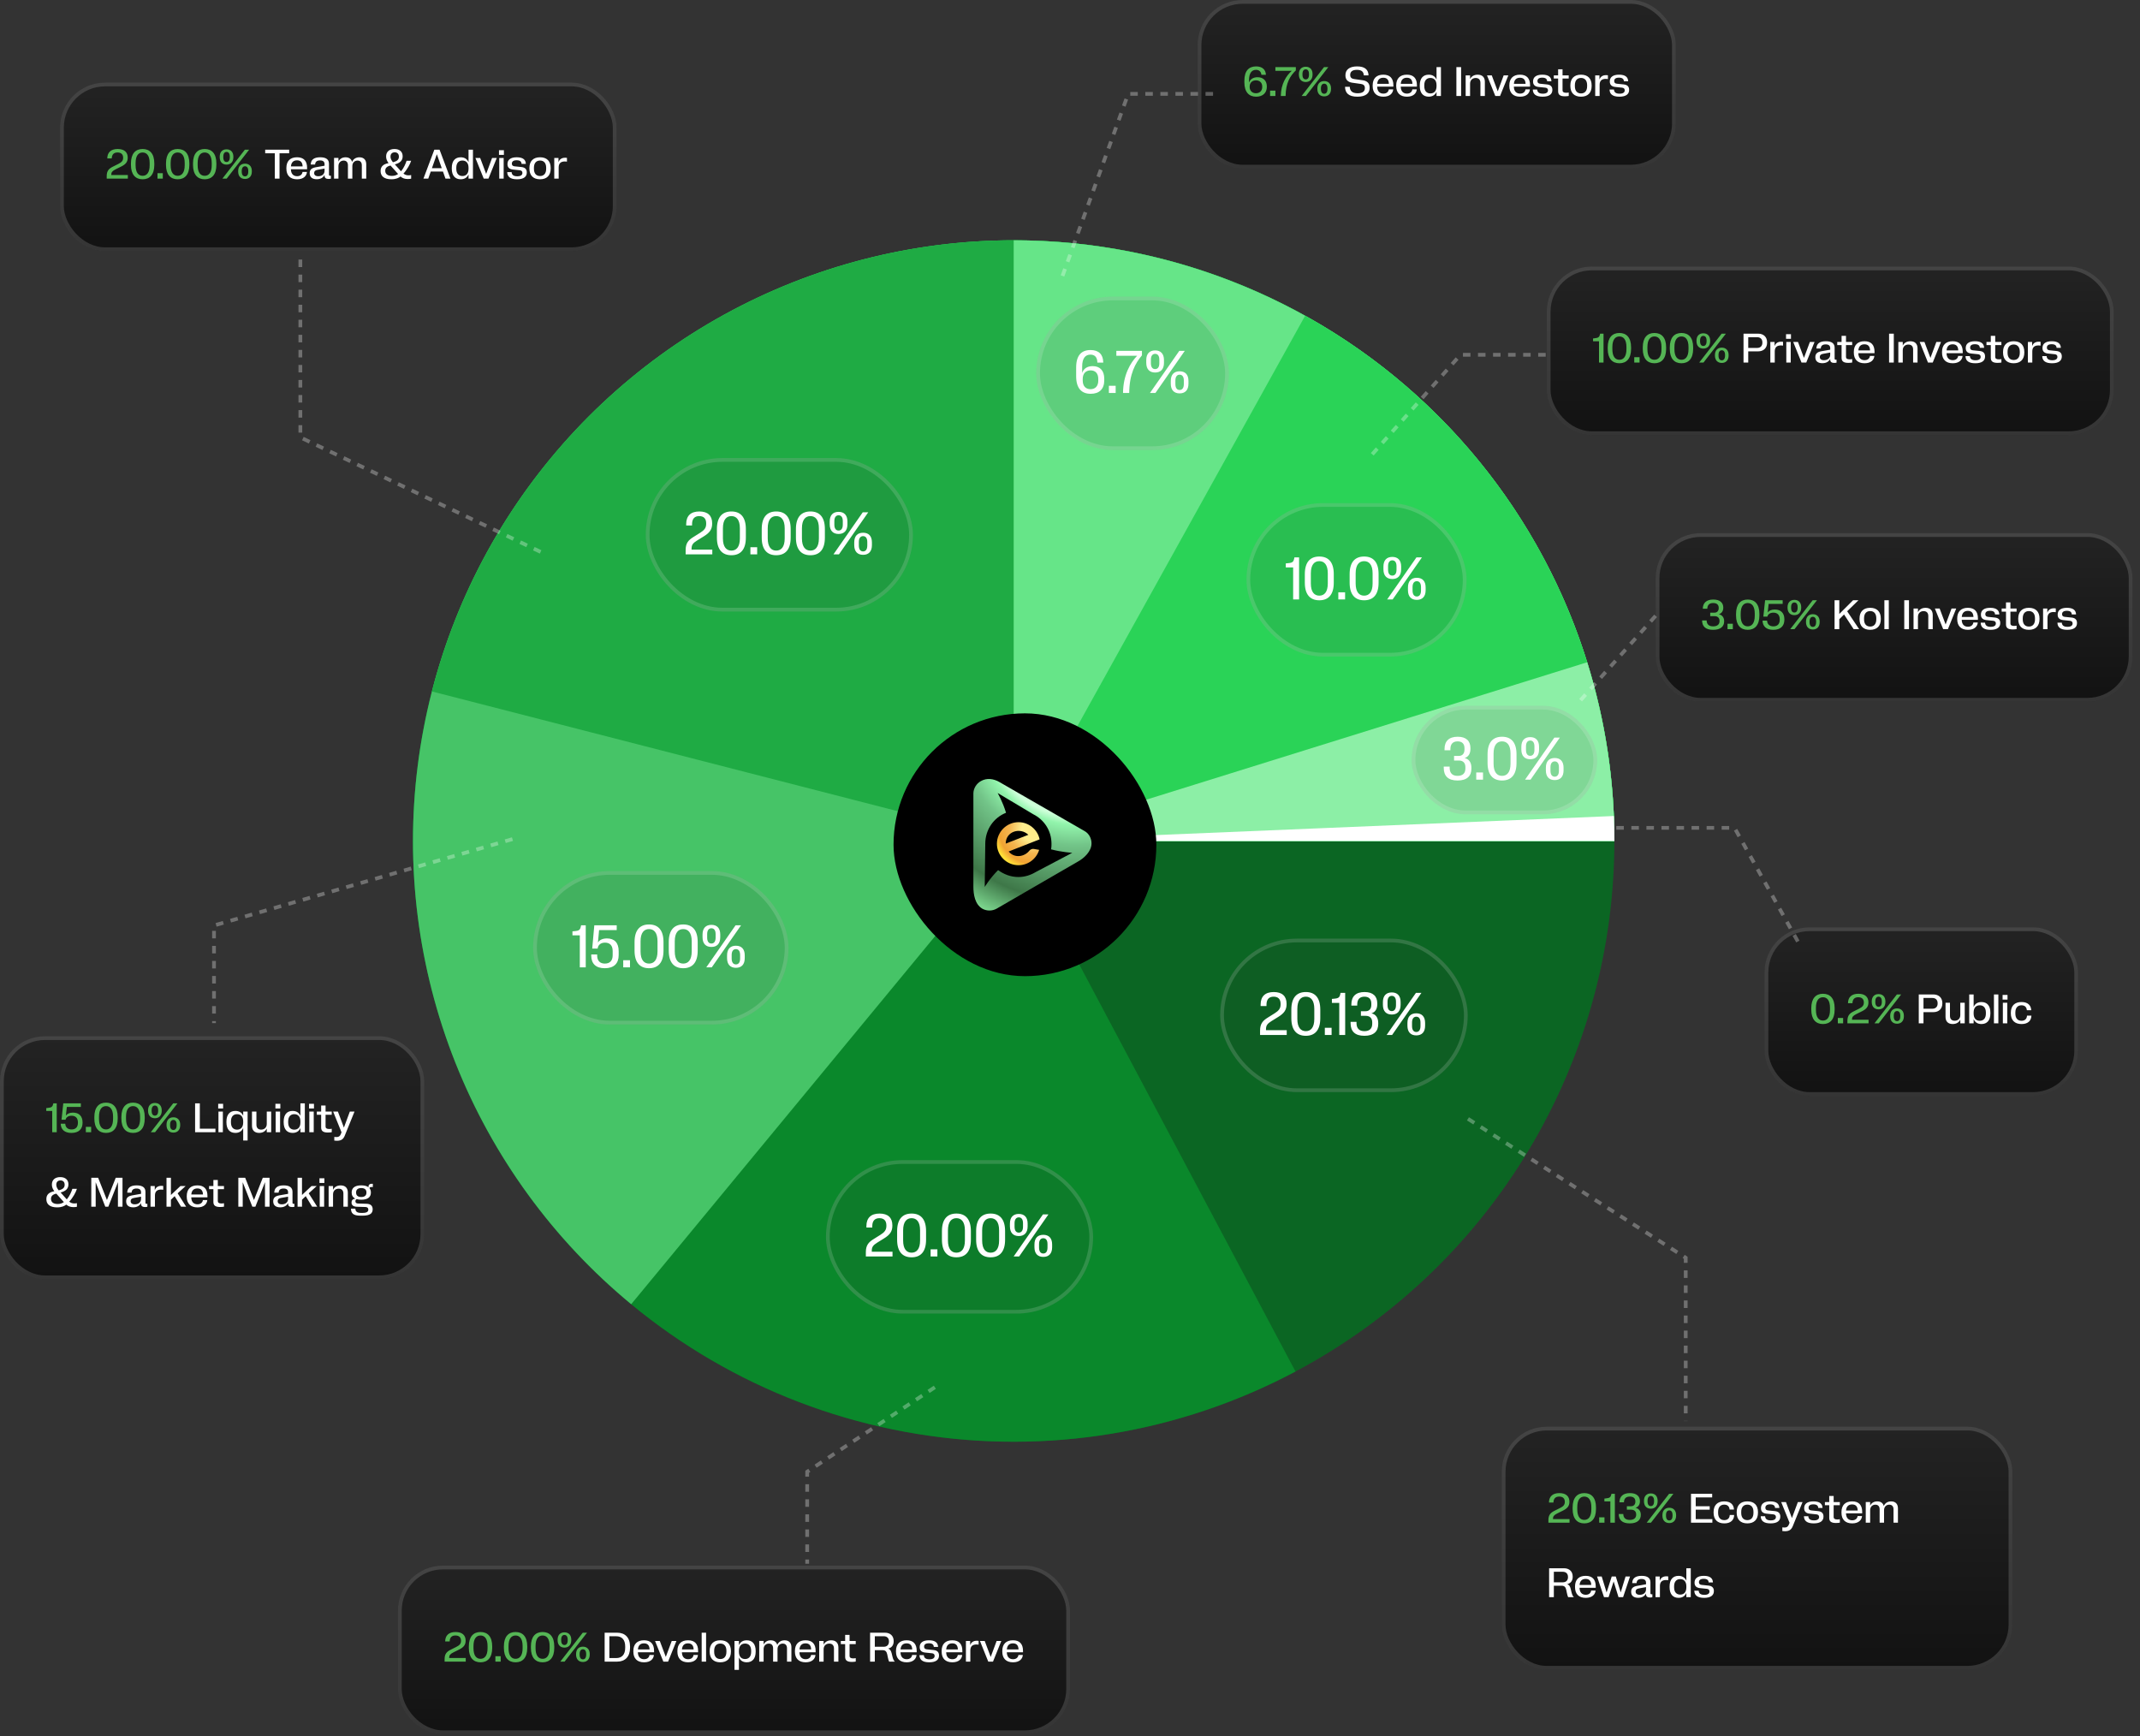 <svg xmlns="http://www.w3.org/2000/svg" width="546" height="443" viewBox="0 0 546 443" fill="none"><rect x="0" y="0" width="546" height="443" fill="#333333" stroke="none"/><rect x="305.568" width="121.989" height="42.989" rx="11.495" fill="url(#paint0_linear_516_4820)"></rect><rect x="306.047" y="0.479" width="121.032" height="42.032" rx="11.016" stroke="white" stroke-opacity="0.15" stroke-width="0.958"></rect><path d="M320.499 24.67C318.657 24.67 317.49 23.487 317.49 21.002V20.611C317.49 18.079 318.621 16.942 320.489 16.942C322.089 16.942 322.933 17.807 322.984 19.083H321.832C321.75 18.27 321.25 17.822 320.463 17.822C319.414 17.822 318.673 18.568 318.673 20.508V21.048V21.105C318.94 20.22 319.748 19.7 320.849 19.7C322.315 19.7 323.221 20.605 323.221 22.046V22.149C323.221 23.667 322.218 24.67 320.499 24.67ZM320.443 23.79C321.41 23.79 322.048 23.157 322.048 22.185V22.092C322.048 21.12 321.425 20.497 320.453 20.497C319.475 20.497 318.838 21.12 318.838 22.092V22.185C318.838 23.147 319.475 23.79 320.443 23.79ZM324.054 23.121H325.408V24.495H324.054V23.121ZM326.786 24.495C326.817 21.413 328.181 19.304 329.59 18.064H325.402V17.117H330.619V17.966C329.174 19.345 328.037 21.182 328.006 24.495H326.786ZM332.091 24.495L337.817 17.117H338.908L333.182 24.495H332.091ZM337.858 24.588C336.793 24.588 336.109 23.893 336.109 22.694V22.555C336.109 21.367 336.793 20.683 337.858 20.683C338.903 20.683 339.597 21.367 339.597 22.555V22.694C339.597 23.893 338.903 24.588 337.858 24.588ZM337.858 23.919C338.337 23.919 338.687 23.559 338.687 22.705V22.54C338.687 21.712 338.337 21.352 337.858 21.352C337.38 21.352 337.02 21.712 337.02 22.54V22.705C337.02 23.559 337.364 23.919 337.858 23.919ZM333.146 20.924C332.086 20.924 331.401 20.23 331.401 19.031V18.892C331.401 17.704 332.086 17.025 333.146 17.025C334.195 17.025 334.885 17.704 334.885 18.892V19.031C334.885 20.235 334.195 20.924 333.146 20.924ZM333.146 20.256C333.624 20.256 333.974 19.895 333.974 19.041V18.882C333.974 18.049 333.624 17.688 333.146 17.688C332.667 17.688 332.312 18.049 332.312 18.882V19.041C332.312 19.895 332.652 20.256 333.146 20.256Z" fill="#55B555"></path><path d="M346.332 24.67C344.089 24.67 343.199 23.739 343.173 22.149H344.382C344.418 23.193 345.015 23.795 346.399 23.795C347.701 23.795 348.231 23.26 348.231 22.504V22.432C348.231 21.84 347.901 21.506 347.212 21.413L345.02 21.105C343.899 20.95 343.276 20.323 343.276 19.268V19.17C343.276 17.868 344.197 16.942 346.255 16.942C348.287 16.942 349.141 17.838 349.162 19.237H347.963C347.912 18.326 347.423 17.817 346.209 17.817C345 17.817 344.49 18.331 344.49 19.078V19.149C344.49 19.746 344.83 20.076 345.493 20.168L347.711 20.482C348.833 20.642 349.445 21.259 349.445 22.324V22.432C349.445 23.744 348.529 24.67 346.332 24.67ZM352.959 24.67C351.199 24.67 350.222 23.687 350.222 21.943V21.779C350.222 20.024 351.194 19.052 352.938 19.052C354.641 19.052 355.506 19.988 355.506 21.737V22.108H351.374C351.395 23.281 352.007 23.883 352.959 23.883C353.818 23.883 354.266 23.389 354.338 22.802H355.464C355.382 23.795 354.615 24.67 352.959 24.67ZM351.384 21.382H354.363V21.377C354.322 20.302 353.818 19.834 352.933 19.834C352.038 19.834 351.467 20.328 351.384 21.382ZM358.968 24.67C357.208 24.67 356.231 23.687 356.231 21.943V21.779C356.231 20.024 357.203 19.052 358.947 19.052C360.65 19.052 361.515 19.988 361.515 21.737V22.108H357.383C357.404 23.281 358.016 23.883 358.968 23.883C359.827 23.883 360.275 23.389 360.347 22.802H361.474C361.391 23.795 360.625 24.67 358.968 24.67ZM357.394 21.382H360.373V21.377C360.331 20.302 359.827 19.834 358.942 19.834C358.047 19.834 357.476 20.328 357.394 21.382ZM367.642 17.117V24.495H366.516V23.415C366.161 24.258 365.456 24.665 364.514 24.665C363.125 24.665 362.24 23.77 362.24 21.948V21.773C362.24 19.947 363.125 19.057 364.514 19.057C365.456 19.057 366.161 19.468 366.516 20.312V17.117H367.642ZM364.952 19.885C364.01 19.885 363.393 20.503 363.393 21.727V21.995C363.393 23.219 364.01 23.837 364.952 23.837C365.898 23.837 366.516 23.219 366.516 21.995V21.727C366.516 20.503 365.898 19.885 364.952 19.885ZM371.583 24.495V17.117H372.787V24.495H371.583ZM377.716 21.156C377.716 20.338 377.274 19.895 376.517 19.895C375.663 19.895 375.077 20.456 375.077 21.352V24.495H373.95V19.227H375.077V20.184C375.406 19.474 376.096 19.057 377.022 19.057C378.19 19.057 378.848 19.715 378.848 20.878V24.495H377.716V21.156ZM381.513 24.495L379.393 19.227H380.608L382.136 23.296L383.648 19.227H384.842L382.722 24.495H381.513ZM387.831 24.67C386.072 24.67 385.094 23.687 385.094 21.943V21.779C385.094 20.024 386.066 19.052 387.811 19.052C389.514 19.052 390.378 19.988 390.378 21.737V22.108H386.247C386.267 23.281 386.879 23.883 387.831 23.883C388.69 23.883 389.138 23.389 389.21 22.802H390.337C390.254 23.795 389.488 24.67 387.831 24.67ZM386.257 21.382H389.236V21.377C389.195 20.302 388.69 19.834 387.805 19.834C386.91 19.834 386.339 20.328 386.257 21.382ZM393.583 24.67C391.788 24.67 391.103 23.955 391.083 22.844H392.199C392.246 23.497 392.631 23.903 393.64 23.903C394.576 23.903 394.952 23.543 394.952 23.055V23.018C394.952 22.648 394.72 22.411 394.268 22.365L392.529 22.185C391.608 22.087 391.145 21.629 391.145 20.811V20.76C391.145 19.746 391.865 19.052 393.506 19.052C395.158 19.052 395.801 19.721 395.832 20.739H394.741C394.71 20.168 394.381 19.813 393.48 19.813C392.621 19.813 392.266 20.163 392.266 20.662V20.693C392.266 21.089 392.487 21.31 392.956 21.362L394.705 21.542C395.615 21.634 396.073 22.098 396.073 22.905V22.957C396.073 23.945 395.374 24.67 393.583 24.67ZM399.268 24.572C397.982 24.572 397.54 24.125 397.54 23.281V20.029H396.434V19.227H397.54V17.673H398.666V19.227H400.241V20.029H398.666V23.06C398.666 23.42 398.919 23.672 399.582 23.672C399.85 23.672 400.112 23.631 400.246 23.605V24.48C400.086 24.511 399.747 24.572 399.268 24.572ZM403.374 24.67C401.645 24.67 400.663 23.682 400.663 21.943V21.779C400.663 20.035 401.645 19.052 403.374 19.052C405.108 19.052 406.091 20.035 406.091 21.779V21.943C406.091 23.682 405.108 24.67 403.374 24.67ZM403.379 23.837C404.321 23.837 404.938 23.219 404.938 21.995V21.727C404.938 20.503 404.321 19.885 403.379 19.885C402.433 19.885 401.815 20.503 401.815 21.727V21.995C401.815 23.219 402.433 23.837 403.379 23.837ZM407.001 24.495V19.227H408.082V20.307C408.36 19.515 408.946 19.17 409.795 19.17C410.037 19.17 410.186 19.196 410.243 19.211V20.163C410.16 20.148 409.949 20.122 409.702 20.122C408.642 20.122 408.128 20.626 408.128 21.64V24.495H407.001ZM413.165 24.67C411.369 24.67 410.685 23.955 410.664 22.844H411.781C411.827 23.497 412.213 23.903 413.221 23.903C414.158 23.903 414.533 23.543 414.533 23.055V23.018C414.533 22.648 414.302 22.411 413.849 22.365L412.11 22.185C411.189 22.087 410.726 21.629 410.726 20.811V20.76C410.726 19.746 411.446 19.052 413.088 19.052C414.739 19.052 415.382 19.721 415.413 20.739H414.322C414.292 20.168 413.962 19.813 413.062 19.813C412.203 19.813 411.848 20.163 411.848 20.662V20.693C411.848 21.089 412.069 21.31 412.537 21.362L414.286 21.542C415.197 21.634 415.655 22.098 415.655 22.905V22.957C415.655 23.945 414.955 24.67 413.165 24.67Z" fill="white"></path><rect x="15.326" y="21.074" width="141.989" height="42.989" rx="11.495" fill="url(#paint1_linear_516_4820)"></rect><rect x="15.805" y="21.553" width="141.032" height="42.032" rx="11.016" stroke="white" stroke-opacity="0.15" stroke-width="0.958"></rect><path d="M27.227 44.915C27.227 43.562 27.813 43.002 28.847 42.497L30.185 41.828C31.034 41.407 31.415 41.005 31.415 40.28V40.233C31.415 39.395 30.926 38.901 29.995 38.901C29.058 38.901 28.539 39.4 28.513 40.424H27.371C27.381 38.911 28.282 38.016 30.026 38.016C31.744 38.016 32.588 38.875 32.588 40.192V40.254C32.588 41.345 32.017 41.952 30.9 42.502L29.496 43.197C28.652 43.629 28.39 43.943 28.39 44.576V44.648H32.619V45.569H27.227V44.915ZM36.39 45.744C34.579 45.744 33.411 44.56 33.411 42.075V41.684C33.411 39.184 34.579 38.016 36.39 38.016C38.201 38.016 39.369 39.184 39.369 41.684V42.075C39.369 44.56 38.201 45.744 36.39 45.744ZM36.39 44.854C37.414 44.854 38.185 44.077 38.185 42.142V41.617C38.185 39.668 37.414 38.906 36.39 38.906C35.361 38.906 34.594 39.668 34.594 41.617V42.142C34.594 44.077 35.361 44.854 36.39 44.854ZM40.182 44.195H41.535V45.569H40.182V44.195ZM45.332 45.744C43.521 45.744 42.353 44.56 42.353 42.075V41.684C42.353 39.184 43.521 38.016 45.332 38.016C47.143 38.016 48.311 39.184 48.311 41.684V42.075C48.311 44.56 47.143 45.744 45.332 45.744ZM45.332 44.854C46.356 44.854 47.127 44.077 47.127 42.142V41.617C47.127 39.668 46.356 38.906 45.332 38.906C44.303 38.906 43.536 39.668 43.536 41.617V42.142C43.536 44.077 44.303 44.854 45.332 44.854ZM52.226 45.744C50.415 45.744 49.247 44.56 49.247 42.075V41.684C49.247 39.184 50.415 38.016 52.226 38.016C54.037 38.016 55.205 39.184 55.205 41.684V42.075C55.205 44.56 54.037 45.744 52.226 45.744ZM52.226 44.854C53.25 44.854 54.022 44.077 54.022 42.142V41.617C54.022 39.668 53.25 38.906 52.226 38.906C51.197 38.906 50.431 39.668 50.431 41.617V42.142C50.431 44.077 51.197 44.854 52.226 44.854ZM56.748 45.569L62.475 38.191H63.566L57.839 45.569H56.748ZM62.516 45.661C61.451 45.661 60.767 44.967 60.767 43.768V43.629C60.767 42.441 61.451 41.756 62.516 41.756C63.56 41.756 64.255 42.441 64.255 43.629V43.768C64.255 44.967 63.56 45.661 62.516 45.661ZM62.516 44.993C62.994 44.993 63.344 44.633 63.344 43.778V43.614C63.344 42.785 62.994 42.425 62.516 42.425C62.037 42.425 61.677 42.785 61.677 43.614V43.778C61.677 44.633 62.022 44.993 62.516 44.993ZM57.803 41.998C56.743 41.998 56.059 41.304 56.059 40.105V39.966C56.059 38.778 56.743 38.098 57.803 38.098C58.853 38.098 59.542 38.778 59.542 39.966V40.105C59.542 41.309 58.853 41.998 57.803 41.998ZM57.803 41.329C58.282 41.329 58.632 40.969 58.632 40.115V39.956C58.632 39.122 58.282 38.762 57.803 38.762C57.325 38.762 56.97 39.122 56.97 39.956V40.115C56.97 40.969 57.309 41.329 57.803 41.329Z" fill="#55B555"></path><path d="M70.12 45.569V39.102H67.661V38.191H73.778V39.102H71.319V45.569H70.12ZM75.805 45.744C74.046 45.744 73.068 44.761 73.068 43.017V42.852C73.068 41.098 74.041 40.126 75.785 40.126C77.488 40.126 78.352 41.062 78.352 42.811V43.182H74.221C74.241 44.355 74.853 44.957 75.805 44.957C76.665 44.957 77.112 44.463 77.184 43.876H78.311C78.229 44.869 77.462 45.744 75.805 45.744ZM74.231 42.456H77.21V42.451C77.169 41.376 76.665 40.907 75.78 40.907C74.884 40.907 74.313 41.401 74.231 42.456ZM80.801 45.728C79.628 45.728 79.016 45.167 79.016 44.211V44.169C79.016 43.331 79.469 42.873 80.559 42.677L82.808 42.281V41.885C82.808 41.278 82.453 40.928 81.65 40.928C80.832 40.928 80.436 41.288 80.395 41.983H79.283C79.314 40.81 80.034 40.126 81.691 40.126C83.302 40.126 83.934 40.758 83.934 41.787V44.581C83.934 44.751 84.037 44.843 84.238 44.843C84.32 44.843 84.408 44.828 84.428 44.823V45.579C84.289 45.615 84.058 45.656 83.811 45.656C83.127 45.656 82.808 45.348 82.808 44.823V44.612C82.483 45.322 81.779 45.728 80.801 45.728ZM80.153 44.159C80.153 44.643 80.487 44.962 81.218 44.962C82.206 44.962 82.808 44.386 82.808 43.573V43.007L80.971 43.341C80.41 43.439 80.153 43.701 80.153 44.128V44.159ZM85.231 45.569V40.29H86.352V41.232C86.666 40.532 87.32 40.131 88.169 40.131C89.048 40.131 89.64 40.558 89.83 41.319C90.134 40.568 90.818 40.131 91.708 40.131C92.799 40.131 93.442 40.779 93.442 41.901V45.569H92.315V42.168C92.315 41.381 91.899 40.969 91.23 40.969C90.474 40.969 89.897 41.504 89.897 42.374V45.569H88.771V42.168C88.771 41.381 88.354 40.969 87.685 40.969C86.929 40.969 86.352 41.504 86.352 42.374V45.569H85.231ZM104.056 45.677C103.238 45.677 102.682 45.461 102.183 45.029C101.767 45.353 101.108 45.739 99.858 45.739C97.939 45.739 97.105 44.885 97.105 43.655V43.619C97.105 42.508 97.764 41.87 99.138 41.617C98.726 41.057 98.515 40.553 98.515 39.94V39.909C98.515 38.767 99.276 38.016 100.645 38.016C101.988 38.016 102.734 38.752 102.734 39.858V39.894C102.734 40.928 102.091 41.597 100.738 41.937L102.317 43.706C103.043 42.847 103.495 41.767 103.737 41.01H104.9C104.668 41.823 103.876 43.279 102.94 44.283C103.29 44.566 103.686 44.735 104.221 44.735C104.468 44.735 104.73 44.699 104.9 44.663V45.584C104.74 45.625 104.457 45.677 104.056 45.677ZM98.289 43.578C98.289 44.344 98.829 44.879 99.987 44.879C100.691 44.879 101.196 44.669 101.571 44.391L99.647 42.24C98.747 42.42 98.289 42.852 98.289 43.547V43.578ZM99.637 39.971C99.637 40.424 99.817 40.851 100.254 41.391C101.355 41.129 101.772 40.686 101.772 39.987V39.956C101.772 39.261 101.365 38.86 100.712 38.86C100.043 38.86 99.637 39.266 99.637 39.94V39.971ZM108.038 45.569L110.817 38.191H112.149L114.927 45.569H113.657L113.019 43.763H109.901L109.268 45.569H108.038ZM110.204 42.904H112.71L111.455 39.349L110.204 42.904ZM120.669 38.191V45.569H119.542V44.488C119.187 45.332 118.483 45.739 117.541 45.739C116.152 45.739 115.267 44.843 115.267 43.022V42.847C115.267 41.021 116.152 40.131 117.541 40.131C118.483 40.131 119.187 40.542 119.542 41.386V38.191H120.669ZM117.978 40.959C117.037 40.959 116.419 41.576 116.419 42.801V43.068C116.419 44.293 117.037 44.91 117.978 44.91C118.925 44.91 119.542 44.293 119.542 43.068V42.801C119.542 41.576 118.925 40.959 117.978 40.959ZM123.417 45.569L121.297 40.3H122.511L124.039 44.37L125.552 40.3H126.745L124.626 45.569H123.417ZM127.378 45.569V40.3H128.505V45.569H127.378ZM127.311 39.513V38.32H128.567V39.513H127.311ZM131.916 45.744C130.12 45.744 129.436 45.029 129.416 43.917H130.532C130.578 44.571 130.964 44.977 131.973 44.977C132.909 44.977 133.285 44.617 133.285 44.128V44.092C133.285 43.722 133.053 43.485 132.6 43.439L130.861 43.259C129.94 43.161 129.477 42.703 129.477 41.885V41.834C129.477 40.82 130.198 40.126 131.839 40.126C133.49 40.126 134.134 40.794 134.164 41.813H133.074C133.043 41.242 132.714 40.887 131.813 40.887C130.954 40.887 130.599 41.237 130.599 41.736V41.767C130.599 42.163 130.82 42.384 131.288 42.436L133.038 42.616C133.948 42.708 134.406 43.171 134.406 43.979V44.031C134.406 45.018 133.706 45.744 131.916 45.744ZM137.786 45.744C136.058 45.744 135.075 44.756 135.075 43.017V42.852C135.075 41.108 136.058 40.126 137.786 40.126C139.52 40.126 140.503 41.108 140.503 42.852V43.017C140.503 44.756 139.52 45.744 137.786 45.744ZM137.792 44.91C138.733 44.91 139.35 44.293 139.35 43.068V42.801C139.35 41.576 138.733 40.959 137.792 40.959C136.845 40.959 136.228 41.576 136.228 42.801V43.068C136.228 44.293 136.845 44.91 137.792 44.91ZM141.414 45.569V40.3H142.494V41.381C142.772 40.589 143.358 40.244 144.207 40.244C144.449 40.244 144.598 40.27 144.655 40.285V41.237C144.573 41.221 144.362 41.196 144.115 41.196C143.055 41.196 142.54 41.7 142.54 42.713V45.569H141.414Z" fill="white"></path><rect y="264.379" width="108.242" height="61.989" rx="11.495" fill="url(#paint2_linear_516_4820)"></rect><rect x="0.479" y="264.858" width="107.284" height="61.032" rx="11.016" stroke="white" stroke-opacity="0.15" stroke-width="0.958"></rect><path d="M13.321 288.874V283.441H11.803V282.716L12.137 282.68C13.213 282.571 13.418 282.391 13.614 281.496H14.473V288.874H13.321ZM18.229 289.049C16.423 289.049 15.523 288.133 15.492 286.698H16.649C16.696 287.614 17.267 288.164 18.26 288.164C19.289 288.164 19.88 287.567 19.88 286.476V286.374C19.88 285.267 19.289 284.665 18.255 284.665C17.293 284.665 16.829 285.185 16.732 285.679H15.698L16.145 281.496H20.626V282.427H17.046L16.809 284.624C17.148 284.151 17.75 283.868 18.62 283.868C20.163 283.868 21.064 284.768 21.064 286.368V286.466C21.064 288.066 20.096 289.049 18.229 289.049ZM21.902 287.5H23.256V288.874H21.902V287.5ZM27.052 289.049C25.241 289.049 24.073 287.866 24.073 285.381V284.99C24.073 282.489 25.241 281.321 27.052 281.321C28.863 281.321 30.031 282.489 30.031 284.99V285.381C30.031 287.866 28.863 289.049 27.052 289.049ZM27.052 288.159C28.076 288.159 28.848 287.382 28.848 285.447V284.923C28.848 282.973 28.076 282.211 27.052 282.211C26.023 282.211 25.257 282.973 25.257 284.923V285.447C25.257 287.382 26.023 288.159 27.052 288.159ZM33.947 289.049C32.136 289.049 30.968 287.866 30.968 285.381V284.99C30.968 282.489 32.136 281.321 33.947 281.321C35.758 281.321 36.926 282.489 36.926 284.99V285.381C36.926 287.866 35.758 289.049 33.947 289.049ZM33.947 288.159C34.971 288.159 35.742 287.382 35.742 285.447V284.923C35.742 282.973 34.971 282.211 33.947 282.211C32.918 282.211 32.151 282.973 32.151 284.923V285.447C32.151 287.382 32.918 288.159 33.947 288.159ZM38.469 288.874L44.195 281.496H45.286L39.56 288.874H38.469ZM44.237 288.967C43.172 288.967 42.487 288.272 42.487 287.073V286.934C42.487 285.746 43.172 285.062 44.237 285.062C45.281 285.062 45.975 285.746 45.975 286.934V287.073C45.975 288.272 45.281 288.967 44.237 288.967ZM44.237 288.298C44.715 288.298 45.065 287.938 45.065 287.084V286.919C45.065 286.091 44.715 285.73 44.237 285.73C43.758 285.73 43.398 286.091 43.398 286.919V287.084C43.398 287.938 43.743 288.298 44.237 288.298ZM39.524 285.303C38.464 285.303 37.78 284.609 37.78 283.41V283.271C37.78 282.083 38.464 281.404 39.524 281.404C40.573 281.404 41.263 282.083 41.263 283.271V283.41C41.263 284.614 40.573 285.303 39.524 285.303ZM39.524 284.635C40.002 284.635 40.352 284.274 40.352 283.42V283.261C40.352 282.427 40.002 282.067 39.524 282.067C39.045 282.067 38.69 282.427 38.69 283.261V283.42C38.69 284.274 39.03 284.635 39.524 284.635Z" fill="#55B555"></path><path d="M49.778 288.874V281.496H50.982V287.963H54.969V288.874H49.778ZM55.736 288.874V283.606H56.862V288.874H55.736ZM55.669 282.818V281.625H56.924V282.818H55.669ZM63.175 290.983H62.048V287.788C61.693 288.632 60.989 289.044 60.047 289.044C58.658 289.044 57.773 288.154 57.773 286.327V286.152C57.773 284.331 58.658 283.436 60.047 283.436C60.989 283.436 61.693 283.842 62.048 284.686V283.606H63.175V290.983ZM60.484 288.215C61.431 288.215 62.048 287.598 62.048 286.374V286.106C62.048 284.882 61.431 284.264 60.484 284.264C59.543 284.264 58.925 284.882 58.925 286.106V286.374C58.925 287.598 59.543 288.215 60.484 288.215ZM65.423 286.945C65.423 287.763 65.866 288.205 66.622 288.205C67.476 288.205 68.063 287.644 68.063 286.749V283.606H69.189V288.874H68.063V287.917C67.734 288.627 67.044 289.044 66.118 289.044C64.95 289.044 64.291 288.385 64.291 287.222V283.606H65.423V286.945ZM70.337 288.874V283.606H71.464V288.874H70.337ZM70.27 282.818V281.625H71.525V282.818H70.27ZM77.776 281.496V288.874H76.65V287.794C76.295 288.637 75.59 289.044 74.648 289.044C73.259 289.044 72.374 288.149 72.374 286.327V286.152C72.374 284.326 73.259 283.436 74.648 283.436C75.59 283.436 76.295 283.847 76.65 284.691V281.496H77.776ZM75.086 284.264C74.144 284.264 73.527 284.882 73.527 286.106V286.374C73.527 287.598 74.144 288.215 75.086 288.215C76.032 288.215 76.65 287.598 76.65 286.374V286.106C76.65 284.882 76.032 284.264 75.086 284.264ZM78.919 288.874V283.606H80.045V288.874H78.919ZM78.852 282.818V281.625H80.107V282.818H78.852ZM83.667 288.951C82.381 288.951 81.939 288.504 81.939 287.66V284.408H80.832V283.606H81.939V282.052H83.065V283.606H84.64V284.408H83.065V287.439C83.065 287.799 83.317 288.051 83.981 288.051C84.249 288.051 84.511 288.01 84.645 287.984V288.859C84.485 288.889 84.146 288.951 83.667 288.951ZM85.962 291.05C85.669 291.05 85.391 291.019 85.293 291.004V290.068C85.406 290.083 85.679 290.104 85.849 290.104C86.446 290.104 86.739 289.867 86.94 289.378L87.135 288.895L85 283.606H86.214L87.742 287.691L89.255 283.606H90.448L87.974 289.718C87.619 290.603 87.099 291.05 85.962 291.05ZM18.779 307.982C17.961 307.982 17.406 307.766 16.907 307.334C16.49 307.658 15.831 308.044 14.581 308.044C12.662 308.044 11.829 307.19 11.829 305.96V305.924C11.829 304.813 12.487 304.175 13.861 303.923C13.449 303.362 13.238 302.858 13.238 302.245V302.215C13.238 301.072 14 300.321 15.368 300.321C16.711 300.321 17.457 301.057 17.457 302.163V302.199C17.457 303.233 16.814 303.902 15.461 304.242L17.04 306.012C17.766 305.152 18.219 304.072 18.46 303.316H19.623C19.392 304.129 18.599 305.585 17.663 306.588C18.013 306.871 18.409 307.041 18.944 307.041C19.191 307.041 19.453 307.005 19.623 306.969V307.889C19.464 307.931 19.181 307.982 18.779 307.982ZM13.012 305.883C13.012 306.65 13.552 307.185 14.71 307.185C15.415 307.185 15.919 306.974 16.294 306.696L14.37 304.545C13.47 304.725 13.012 305.157 13.012 305.852V305.883ZM14.36 302.276C14.36 302.729 14.54 303.156 14.977 303.696C16.078 303.434 16.495 302.991 16.495 302.292V302.261C16.495 301.566 16.089 301.165 15.435 301.165C14.766 301.165 14.36 301.571 14.36 302.245V302.276ZM23.291 307.874V300.496H25.041L27.284 306.166L29.527 300.496H31.256V307.874H30.088L30.093 301.602L27.639 307.874H26.867L24.408 301.628L24.413 307.874H23.291ZM33.977 308.034C32.804 308.034 32.192 307.473 32.192 306.516V306.475C32.192 305.636 32.645 305.178 33.736 304.983L35.984 304.586V304.19C35.984 303.583 35.629 303.233 34.827 303.233C34.008 303.233 33.612 303.593 33.571 304.288H32.46C32.491 303.115 33.211 302.431 34.868 302.431C36.478 302.431 37.111 303.064 37.111 304.092V306.886C37.111 307.056 37.214 307.149 37.414 307.149C37.497 307.149 37.584 307.133 37.605 307.128V307.884C37.466 307.92 37.234 307.961 36.987 307.961C36.303 307.961 35.984 307.653 35.984 307.128V306.917C35.66 307.627 34.955 308.034 33.977 308.034ZM33.329 306.464C33.329 306.948 33.664 307.267 34.394 307.267C35.382 307.267 35.984 306.691 35.984 305.878V305.312L34.147 305.646C33.587 305.744 33.329 306.006 33.329 306.433V306.464ZM38.407 307.874V302.606H39.488V303.686C39.766 302.894 40.352 302.549 41.201 302.549C41.443 302.549 41.592 302.575 41.649 302.59V303.542C41.566 303.527 41.355 303.501 41.108 303.501C40.049 303.501 39.534 304.005 39.534 305.019V307.874H38.407ZM42.482 307.874V300.496H43.609V304.885L46.027 302.606H47.359L45.327 304.458L47.488 307.874H46.192L44.561 305.178L43.609 306.094V307.874H42.482ZM50.385 308.049C48.625 308.049 47.648 307.066 47.648 305.322V305.157C47.648 303.403 48.62 302.431 50.364 302.431C52.067 302.431 52.931 303.367 52.931 305.116V305.487H48.8C48.821 306.66 49.433 307.262 50.385 307.262C51.244 307.262 51.692 306.768 51.764 306.181H52.89C52.808 307.174 52.041 308.049 50.385 308.049ZM48.81 304.761H51.789V304.756C51.748 303.681 51.244 303.213 50.359 303.213C49.464 303.213 48.893 303.707 48.81 304.761ZM56.173 307.951C54.887 307.951 54.444 307.504 54.444 306.66V303.408H53.338V302.606H54.444V301.052H55.571V302.606H57.145V303.408H55.571V306.439C55.571 306.799 55.823 307.051 56.487 307.051C56.754 307.051 57.017 307.01 57.15 306.984V307.859C56.991 307.889 56.651 307.951 56.173 307.951ZM60.808 307.874V300.496H62.558L64.801 306.166L67.044 300.496H68.773V307.874H67.605L67.61 301.602L65.156 307.874H64.384L61.925 301.628L61.93 307.874H60.808ZM71.495 308.034C70.321 308.034 69.709 307.473 69.709 306.516V306.475C69.709 305.636 70.162 305.178 71.253 304.983L73.501 304.586V304.19C73.501 303.583 73.146 303.233 72.343 303.233C71.525 303.233 71.129 303.593 71.088 304.288H69.977C70.008 303.115 70.728 302.431 72.385 302.431C73.995 302.431 74.628 303.064 74.628 304.092V306.886C74.628 307.056 74.731 307.149 74.931 307.149C75.014 307.149 75.101 307.133 75.122 307.128V307.884C74.983 307.92 74.751 307.961 74.504 307.961C73.82 307.961 73.501 307.653 73.501 307.128V306.917C73.177 307.627 72.472 308.034 71.495 308.034ZM70.846 306.464C70.846 306.948 71.181 307.267 71.911 307.267C72.899 307.267 73.501 306.691 73.501 305.878V305.312L71.664 305.646C71.103 305.744 70.846 306.006 70.846 306.433V306.464ZM75.924 307.874V300.496H77.051V304.885L79.469 302.606H80.802L78.769 304.458L80.93 307.874H79.634L78.003 305.178L77.051 306.094V307.874H75.924ZM81.573 307.874V302.606H82.7V307.874H81.573ZM81.507 301.818V300.625H82.762V301.818H81.507ZM87.614 304.535C87.614 303.717 87.171 303.274 86.415 303.274C85.561 303.274 84.974 303.835 84.974 304.73V307.874H83.847V302.606H84.974V303.563C85.303 302.853 85.993 302.436 86.919 302.436C88.087 302.436 88.746 303.094 88.746 304.257V307.874H87.614V304.535ZM92.172 306.089C91.73 306.089 91.354 306.042 91.04 305.95C90.824 306.006 90.68 306.181 90.68 306.475C90.68 306.83 90.896 307.046 91.308 307.056L93.556 307.128C94.57 307.159 95.084 307.653 95.084 308.533C95.084 309.52 94.456 310.158 92.537 310.158H91.935C90.145 310.158 89.564 309.562 89.548 308.368H90.665C90.69 309.073 91.061 309.454 92.131 309.454H92.522C93.628 309.454 93.973 309.109 93.973 308.615C93.973 308.214 93.741 307.967 93.252 307.951L91.04 307.884C90.099 307.853 89.687 307.447 89.687 306.804C89.687 306.248 89.996 305.904 90.654 305.811C90.011 305.502 89.723 304.962 89.723 304.293V304.231C89.723 303.151 90.448 302.426 92.172 302.426C93.021 302.426 93.628 302.6 94.024 302.909C93.962 302.307 94.292 302.019 94.858 302.019C94.991 302.019 95.1 302.035 95.125 302.04V302.868C95.069 302.863 94.945 302.847 94.822 302.847C94.472 302.847 94.287 302.95 94.256 303.125C94.508 303.424 94.626 303.799 94.626 304.231V304.303C94.626 305.363 93.906 306.089 92.172 306.089ZM92.172 305.399C93.067 305.399 93.494 304.972 93.494 304.293V304.226C93.494 303.542 93.067 303.115 92.172 303.115C91.282 303.115 90.855 303.542 90.855 304.226V304.293C90.855 304.972 91.282 305.399 92.172 305.399Z" fill="white"></path><rect x="101.537" y="399.442" width="171.463" height="42.989" rx="11.495" fill="url(#paint3_linear_516_4820)"></rect><rect x="102.016" y="399.921" width="170.505" height="42.032" rx="11.016" stroke="white" stroke-opacity="0.15" stroke-width="0.958"></rect><path d="M113.438 423.284C113.438 421.931 114.024 421.37 115.058 420.866L116.396 420.197C117.245 419.775 117.626 419.374 117.626 418.648V418.602C117.626 417.764 117.137 417.27 116.206 417.27C115.269 417.27 114.75 417.769 114.724 418.793H113.582C113.592 417.28 114.492 416.385 116.237 416.385C117.955 416.385 118.799 417.244 118.799 418.561V418.623C118.799 419.714 118.228 420.321 117.111 420.871L115.707 421.566C114.863 421.998 114.6 422.312 114.6 422.945V423.017H118.83V423.938H113.438V423.284ZM122.601 424.112C120.79 424.112 119.622 422.929 119.622 420.444V420.053C119.622 417.553 120.79 416.385 122.601 416.385C124.412 416.385 125.58 417.553 125.58 420.053V420.444C125.58 422.929 124.412 424.112 122.601 424.112ZM122.601 423.222C123.625 423.222 124.396 422.445 124.396 420.511V419.986C124.396 418.036 123.625 417.275 122.601 417.275C121.572 417.275 120.805 418.036 120.805 419.986V420.511C120.805 422.445 121.572 423.222 122.601 423.222ZM126.393 422.564H127.746V423.938H126.393V422.564ZM131.543 424.112C129.732 424.112 128.564 422.929 128.564 420.444V420.053C128.564 417.553 129.732 416.385 131.543 416.385C133.354 416.385 134.522 417.553 134.522 420.053V420.444C134.522 422.929 133.354 424.112 131.543 424.112ZM131.543 423.222C132.567 423.222 133.338 422.445 133.338 420.511V419.986C133.338 418.036 132.567 417.275 131.543 417.275C130.514 417.275 129.747 418.036 129.747 419.986V420.511C129.747 422.445 130.514 423.222 131.543 423.222ZM138.437 424.112C136.626 424.112 135.458 422.929 135.458 420.444V420.053C135.458 417.553 136.626 416.385 138.437 416.385C140.248 416.385 141.416 417.553 141.416 420.053V420.444C141.416 422.929 140.248 424.112 138.437 424.112ZM138.437 423.222C139.461 423.222 140.233 422.445 140.233 420.511V419.986C140.233 418.036 139.461 417.275 138.437 417.275C137.408 417.275 136.641 418.036 136.641 419.986V420.511C136.641 422.445 137.408 423.222 138.437 423.222ZM142.959 423.938L148.686 416.56H149.776L144.05 423.938H142.959ZM148.727 424.03C147.662 424.03 146.978 423.336 146.978 422.137V421.998C146.978 420.809 147.662 420.125 148.727 420.125C149.771 420.125 150.466 420.809 150.466 421.998V422.137C150.466 423.336 149.771 424.03 148.727 424.03ZM148.727 423.361C149.205 423.361 149.555 423.001 149.555 422.147V421.982C149.555 421.154 149.205 420.794 148.727 420.794C148.248 420.794 147.888 421.154 147.888 421.982V422.147C147.888 423.001 148.233 423.361 148.727 423.361ZM144.014 420.367C142.954 420.367 142.27 419.672 142.27 418.474V418.335C142.27 417.146 142.954 416.467 144.014 416.467C145.064 416.467 145.753 417.146 145.753 418.335V418.474C145.753 419.677 145.064 420.367 144.014 420.367ZM144.014 419.698C144.493 419.698 144.842 419.338 144.842 418.484V418.324C144.842 417.491 144.493 417.131 144.014 417.131C143.536 417.131 143.181 417.491 143.181 418.324V418.484C143.181 419.338 143.52 419.698 144.014 419.698Z" fill="#55B555"></path><path d="M154.268 423.938V416.56H157.473C159.49 416.56 160.751 417.82 160.751 420.105V420.393C160.751 422.672 159.49 423.938 157.473 423.938H154.268ZM157.211 423.032C158.646 423.032 159.511 422.168 159.511 420.439V420.058C159.511 418.33 158.646 417.465 157.211 417.465H155.472V423.032H157.211ZM164.331 424.112C162.572 424.112 161.594 423.13 161.594 421.386V421.221C161.594 419.467 162.567 418.494 164.311 418.494C166.014 418.494 166.878 419.431 166.878 421.18V421.55H162.747C162.767 422.723 163.38 423.325 164.331 423.325C165.191 423.325 165.638 422.831 165.71 422.245H166.837C166.755 423.238 165.988 424.112 164.331 424.112ZM162.757 420.825H165.736V420.82C165.695 419.744 165.191 419.276 164.306 419.276C163.411 419.276 162.839 419.77 162.757 420.825ZM169.25 423.938L167.13 418.669H168.345L169.873 422.739L171.385 418.669H172.579L170.459 423.938H169.25ZM175.568 424.112C173.808 424.112 172.831 423.13 172.831 421.386V421.221C172.831 419.467 173.803 418.494 175.547 418.494C177.25 418.494 178.115 419.431 178.115 421.18V421.55H173.983C174.004 422.723 174.616 423.325 175.568 423.325C176.427 423.325 176.875 422.831 176.947 422.245H178.074C177.991 423.238 177.225 424.112 175.568 424.112ZM173.994 420.825H176.973V420.82C176.931 419.744 176.427 419.276 175.542 419.276C174.647 419.276 174.076 419.77 173.994 420.825ZM179.025 423.938V416.56H180.152V423.938H179.025ZM183.774 424.112C182.046 424.112 181.063 423.125 181.063 421.386V421.221C181.063 419.477 182.046 418.494 183.774 418.494C185.508 418.494 186.491 419.477 186.491 421.221V421.386C186.491 423.125 185.508 424.112 183.774 424.112ZM183.779 423.279C184.721 423.279 185.338 422.662 185.338 421.437V421.17C185.338 419.945 184.721 419.328 183.779 419.328C182.833 419.328 182.215 419.945 182.215 421.17V421.437C182.215 422.662 182.833 423.279 183.779 423.279ZM187.401 426.047V418.669H188.528V419.75C188.883 418.906 189.588 418.499 190.53 418.499C191.919 418.499 192.804 419.395 192.804 421.216V421.391C192.804 423.217 191.919 424.107 190.53 424.107C189.588 424.107 188.883 423.696 188.528 422.852V426.047H187.401ZM190.092 423.279C191.034 423.279 191.651 422.662 191.651 421.437V421.17C191.651 419.945 191.034 419.328 190.092 419.328C189.146 419.328 188.528 419.945 188.528 421.17V421.437C188.528 422.662 189.146 423.279 190.092 423.279ZM193.709 423.938V418.659H194.831V419.6C195.145 418.901 195.798 418.499 196.647 418.499C197.527 418.499 198.118 418.926 198.309 419.688C198.612 418.937 199.297 418.499 200.187 418.499C201.277 418.499 201.92 419.148 201.92 420.269V423.938H200.794V420.537C200.794 419.75 200.377 419.338 199.708 419.338C198.952 419.338 198.376 419.873 198.376 420.742V423.938H197.249V420.537C197.249 419.75 196.832 419.338 196.163 419.338C195.407 419.338 194.831 419.873 194.831 420.742V423.938H193.709ZM205.553 424.112C203.793 424.112 202.816 423.13 202.816 421.386V421.221C202.816 419.467 203.788 418.494 205.532 418.494C207.235 418.494 208.1 419.431 208.1 421.18V421.55H203.968C203.989 422.723 204.601 423.325 205.553 423.325C206.412 423.325 206.86 422.831 206.932 422.245H208.058C207.976 423.238 207.209 424.112 205.553 424.112ZM203.978 420.825H206.957V420.82C206.916 419.744 206.412 419.276 205.527 419.276C204.632 419.276 204.061 419.77 203.978 420.825ZM212.776 420.598C212.776 419.78 212.334 419.338 211.577 419.338C210.723 419.338 210.137 419.899 210.137 420.794V423.938H209.01V418.669H210.137V419.626C210.466 418.916 211.156 418.499 212.082 418.499C213.25 418.499 213.908 419.158 213.908 420.321V423.938H212.776V420.598ZM217.36 424.015C216.074 424.015 215.632 423.567 215.632 422.723V419.472H214.526V418.669H215.632V417.115H216.758V418.669H218.333V419.472H216.758V422.502C216.758 422.862 217.011 423.114 217.674 423.114C217.942 423.114 218.204 423.073 218.338 423.047V423.922C218.178 423.953 217.839 424.015 217.36 424.015ZM221.996 423.938V416.56H225.793C227.167 416.56 228.01 417.403 228.01 418.664V418.767C228.01 419.739 227.506 420.408 226.596 420.614C227.053 420.748 227.326 421.113 227.496 421.797L227.707 422.682C227.866 423.32 228.046 423.711 228.278 423.886V423.938H226.848C226.709 423.649 226.621 423.305 226.503 422.749L226.364 422.07C226.21 421.329 225.855 421.015 225.181 421.015H223.2V423.938H221.996ZM225.489 420.146C226.307 420.146 226.807 419.647 226.807 418.849V418.746C226.807 417.959 226.307 417.46 225.489 417.46H223.2V420.146H225.489ZM231.339 424.112C229.58 424.112 228.602 423.13 228.602 421.386V421.221C228.602 419.467 229.574 418.494 231.319 418.494C233.022 418.494 233.886 419.431 233.886 421.18V421.55H229.755C229.775 422.723 230.387 423.325 231.339 423.325C232.198 423.325 232.646 422.831 232.718 422.245H233.845C233.762 423.238 232.996 424.112 231.339 424.112ZM229.765 420.825H232.744V420.82C232.703 419.744 232.198 419.276 231.313 419.276C230.418 419.276 229.847 419.77 229.765 420.825ZM237.091 424.112C235.296 424.112 234.611 423.397 234.591 422.286H235.707C235.754 422.939 236.139 423.346 237.148 423.346C238.084 423.346 238.46 422.986 238.46 422.497V422.461C238.46 422.09 238.228 421.854 237.776 421.807L236.037 421.627C235.116 421.53 234.653 421.072 234.653 420.254V420.202C234.653 419.189 235.373 418.494 237.014 418.494C238.666 418.494 239.309 419.163 239.34 420.182H238.249C238.218 419.611 237.889 419.256 236.988 419.256C236.129 419.256 235.774 419.605 235.774 420.105V420.135C235.774 420.532 235.995 420.753 236.464 420.804L238.213 420.984C239.124 421.077 239.581 421.54 239.581 422.348V422.399C239.581 423.387 238.882 424.112 237.091 424.112ZM242.987 424.112C241.228 424.112 240.25 423.13 240.25 421.386V421.221C240.25 419.467 241.223 418.494 242.967 418.494C244.67 418.494 245.534 419.431 245.534 421.18V421.55H241.403C241.423 422.723 242.036 423.325 242.987 423.325C243.847 423.325 244.294 422.831 244.366 422.245H245.493C245.411 423.238 244.644 424.112 242.987 424.112ZM241.413 420.825H244.392V420.82C244.351 419.744 243.847 419.276 242.962 419.276C242.066 419.276 241.495 419.77 241.413 420.825ZM246.445 423.938V418.669H247.525V419.75C247.803 418.957 248.39 418.612 249.238 418.612C249.48 418.612 249.629 418.638 249.686 418.654V419.605C249.604 419.59 249.393 419.564 249.146 419.564C248.086 419.564 247.572 420.069 247.572 421.082V423.938H246.445ZM252.145 423.938L250.026 418.669H251.24L252.768 422.739L254.281 418.669H255.474L253.354 423.938H252.145ZM258.463 424.112C256.704 424.112 255.726 423.13 255.726 421.386V421.221C255.726 419.467 256.699 418.494 258.443 418.494C260.146 418.494 261.01 419.431 261.01 421.18V421.55H256.879C256.899 422.723 257.512 423.325 258.463 423.325C259.323 423.325 259.77 422.831 259.842 422.245H260.969C260.887 423.238 260.12 424.112 258.463 424.112ZM256.889 420.825H259.868V420.82C259.827 419.744 259.323 419.276 258.438 419.276C257.542 419.276 256.971 419.77 256.889 420.825Z" fill="white"></path><rect x="383.158" y="364" width="130.274" height="61.989" rx="11.495" fill="url(#paint4_linear_516_4820)"></rect><rect x="383.637" y="364.479" width="129.316" height="61.032" rx="11.016" stroke="white" stroke-opacity="0.15" stroke-width="0.958"></rect><path d="M395.059 387.842C395.059 386.489 395.645 385.928 396.679 385.424L398.017 384.755C398.866 384.333 399.247 383.932 399.247 383.206V383.16C399.247 382.321 398.758 381.827 397.827 381.827C396.89 381.827 396.371 382.326 396.345 383.35H395.203C395.213 381.838 396.114 380.942 397.858 380.942C399.576 380.942 400.42 381.802 400.42 383.119V383.18C400.42 384.271 399.849 384.878 398.732 385.429L397.328 386.123C396.484 386.555 396.222 386.869 396.222 387.502V387.574H400.451V388.495H395.059V387.842ZM404.222 388.67C402.411 388.67 401.243 387.487 401.243 385.002V384.611C401.243 382.11 402.411 380.942 404.222 380.942C406.033 380.942 407.201 382.11 407.201 384.611V385.002C407.201 387.487 406.033 388.67 404.222 388.67ZM404.222 387.78C405.246 387.78 406.018 387.003 406.018 385.069V384.544C406.018 382.594 405.246 381.832 404.222 381.832C403.193 381.832 402.426 382.594 402.426 384.544V385.069C402.426 387.003 403.193 387.78 404.222 387.78ZM408.014 387.121H409.367V388.495H408.014V387.121ZM410.864 388.495V383.062H409.346V382.337L409.681 382.301C410.756 382.193 410.962 382.012 411.157 381.117H412.017V388.495H410.864ZM415.824 388.67C413.864 388.67 413.02 387.775 413.004 386.278H414.162C414.193 387.255 414.738 387.785 415.824 387.785C416.925 387.785 417.455 387.255 417.455 386.442V386.386C417.455 385.624 416.981 385.177 416.168 385.177H415.078V384.292H416.163C416.796 384.292 417.249 383.875 417.249 383.119V383.072C417.249 382.29 416.776 381.827 415.839 381.827C414.862 381.827 414.368 382.321 414.332 383.288H413.184C413.2 381.827 414.08 380.942 415.865 380.942C417.583 380.942 418.412 381.781 418.412 382.99V383.041C418.412 383.89 417.98 384.477 417.275 384.693C418.108 384.878 418.633 385.496 418.633 386.463V386.525C418.633 387.775 417.748 388.67 415.824 388.67ZM420.135 388.495L425.862 381.117H426.952L421.226 388.495H420.135ZM425.903 388.588C424.838 388.588 424.153 387.893 424.153 386.694V386.555C424.153 385.367 424.838 384.683 425.903 384.683C426.947 384.683 427.642 385.367 427.642 386.555V386.694C427.642 387.893 426.947 388.588 425.903 388.588ZM425.903 387.919C426.381 387.919 426.731 387.559 426.731 386.705V386.54C426.731 385.712 426.381 385.352 425.903 385.352C425.424 385.352 425.064 385.712 425.064 386.54V386.705C425.064 387.559 425.409 387.919 425.903 387.919ZM421.19 384.925C420.13 384.925 419.446 384.23 419.446 383.031V382.892C419.446 381.704 420.13 381.025 421.19 381.025C422.24 381.025 422.929 381.704 422.929 382.892V383.031C422.929 384.235 422.24 384.925 421.19 384.925ZM421.19 384.256C421.668 384.256 422.018 383.896 422.018 383.041V382.882C422.018 382.049 421.668 381.688 421.19 381.688C420.711 381.688 420.356 382.049 420.356 382.882V383.041C420.356 383.896 420.696 384.256 421.19 384.256Z" fill="#55B555"></path><path d="M431.444 388.495V381.117H436.846V382.033H432.648V384.297H436.213V385.177H432.648V387.59H436.892V388.495H431.444ZM439.943 388.67C438.184 388.67 437.206 387.687 437.206 385.943V385.779C437.206 384.029 438.184 383.052 439.928 383.052C441.595 383.052 442.356 383.942 442.408 385.141H441.286C441.235 384.369 440.782 383.885 439.928 383.885C438.971 383.885 438.359 384.497 438.359 385.722V385.995C438.359 387.224 438.971 387.837 439.938 387.837C440.808 387.837 441.296 387.322 441.327 386.53H442.454C442.428 387.775 441.615 388.67 439.943 388.67ZM445.814 388.67C444.085 388.67 443.102 387.682 443.102 385.943V385.779C443.102 384.034 444.085 383.052 445.814 383.052C447.547 383.052 448.53 384.034 448.53 385.779V385.943C448.53 387.682 447.547 388.67 445.814 388.67ZM445.819 387.837C446.76 387.837 447.378 387.219 447.378 385.995V385.727C447.378 384.503 446.76 383.885 445.819 383.885C444.872 383.885 444.255 384.503 444.255 385.727V385.995C444.255 387.219 444.872 387.837 445.819 387.837ZM451.735 388.67C449.94 388.67 449.256 387.955 449.235 386.844H450.351C450.398 387.497 450.784 387.903 451.792 387.903C452.728 387.903 453.104 387.543 453.104 387.055V387.019C453.104 386.648 452.873 386.411 452.42 386.365L450.681 386.185C449.76 386.087 449.297 385.629 449.297 384.811V384.76C449.297 383.746 450.017 383.052 451.658 383.052C453.31 383.052 453.953 383.721 453.984 384.739H452.893C452.862 384.168 452.533 383.813 451.633 383.813C450.773 383.813 450.418 384.163 450.418 384.662V384.693C450.418 385.089 450.64 385.31 451.108 385.362L452.857 385.542C453.768 385.635 454.226 386.098 454.226 386.905V386.957C454.226 387.945 453.526 388.67 451.735 388.67ZM455.414 390.671C455.121 390.671 454.843 390.641 454.745 390.625V389.689C454.858 389.704 455.131 389.725 455.301 389.725C455.898 389.725 456.191 389.488 456.392 388.999L456.587 388.516L454.452 383.227H455.666L457.194 387.312L458.707 383.227H459.901L457.426 389.339C457.071 390.224 456.551 390.671 455.414 390.671ZM462.756 388.67C460.96 388.67 460.276 387.955 460.256 386.844H461.372C461.418 387.497 461.804 387.903 462.813 387.903C463.749 387.903 464.124 387.543 464.124 387.055V387.019C464.124 386.648 463.893 386.411 463.44 386.365L461.701 386.185C460.78 386.087 460.317 385.629 460.317 384.811V384.76C460.317 383.746 461.038 383.052 462.679 383.052C464.33 383.052 464.973 383.721 465.004 384.739H463.914C463.883 384.168 463.553 383.813 462.653 383.813C461.794 383.813 461.439 384.163 461.439 384.662V384.693C461.439 385.089 461.66 385.31 462.128 385.362L463.878 385.542C464.788 385.635 465.246 386.098 465.246 386.905V386.957C465.246 387.945 464.546 388.67 462.756 388.67ZM468.441 388.572C467.155 388.572 466.712 388.125 466.712 387.281V384.029H465.606V383.227H466.712V381.673H467.839V383.227H469.414V384.029H467.839V387.06C467.839 387.42 468.091 387.672 468.755 387.672C469.022 387.672 469.285 387.631 469.419 387.605V388.48C469.259 388.511 468.92 388.572 468.441 388.572ZM472.572 388.67C470.813 388.67 469.835 387.687 469.835 385.943V385.779C469.835 384.024 470.808 383.052 472.552 383.052C474.255 383.052 475.119 383.988 475.119 385.737V386.108H470.988C471.008 387.281 471.621 387.883 472.572 387.883C473.432 387.883 473.879 387.389 473.951 386.802H475.078C474.996 387.795 474.229 388.67 472.572 388.67ZM470.998 385.382H473.977V385.377C473.936 384.302 473.432 383.834 472.547 383.834C471.652 383.834 471.08 384.328 470.998 385.382ZM476.03 388.495V383.216H477.151V384.158C477.465 383.458 478.119 383.057 478.968 383.057C479.847 383.057 480.439 383.484 480.629 384.245C480.933 383.494 481.617 383.057 482.507 383.057C483.598 383.057 484.241 383.705 484.241 384.827V388.495H483.114V385.094C483.114 384.307 482.698 383.896 482.029 383.896C481.273 383.896 480.696 384.431 480.696 385.3V388.495H479.57V385.094C479.57 384.307 479.153 383.896 478.484 383.896C477.728 383.896 477.151 384.431 477.151 385.3V388.495H476.03ZM395.244 407.495V400.117H399.041C400.415 400.117 401.258 400.961 401.258 402.222V402.324C401.258 403.297 400.754 403.966 399.844 404.171C400.301 404.305 400.574 404.671 400.744 405.355L400.955 406.24C401.114 406.878 401.294 407.269 401.526 407.444V407.495H400.096C399.957 407.207 399.869 406.862 399.751 406.307L399.612 405.628C399.458 404.887 399.103 404.573 398.429 404.573H396.448V407.495H395.244ZM398.737 403.703C399.555 403.703 400.055 403.204 400.055 402.407V402.304C400.055 401.517 399.555 401.018 398.737 401.018H396.448V403.703H398.737ZM404.587 407.67C402.828 407.67 401.85 406.687 401.85 404.943V404.779C401.85 403.024 402.823 402.052 404.567 402.052C406.27 402.052 407.134 402.988 407.134 404.737V405.108H403.003C403.023 406.281 403.635 406.883 404.587 406.883C405.446 406.883 405.894 406.389 405.966 405.802H407.093C407.01 406.795 406.244 407.67 404.587 407.67ZM403.013 404.382H405.992V404.377C405.951 403.302 405.446 402.834 404.562 402.834C403.666 402.834 403.095 403.328 403.013 404.382ZM409.249 407.495L407.474 402.227H408.662L409.907 406.291L411.214 402.227H412.253L413.509 406.265L414.743 402.227H415.886L414.116 407.495H412.948L411.703 403.482L410.416 407.495H409.249ZM417.959 407.655C416.786 407.655 416.174 407.094 416.174 406.137V406.096C416.174 405.257 416.626 404.799 417.717 404.604L419.965 404.207V403.811C419.965 403.204 419.61 402.854 418.808 402.854C417.99 402.854 417.594 403.215 417.552 403.909H416.441C416.472 402.736 417.192 402.052 418.849 402.052C420.459 402.052 421.092 402.685 421.092 403.714V406.507C421.092 406.677 421.195 406.77 421.396 406.77C421.478 406.77 421.566 406.754 421.586 406.749V407.505C421.447 407.541 421.216 407.583 420.969 407.583C420.284 407.583 419.965 407.274 419.965 406.749V406.538C419.641 407.248 418.936 407.655 417.959 407.655ZM417.311 406.085C417.311 406.569 417.645 406.888 418.376 406.888C419.364 406.888 419.965 406.312 419.965 405.499V404.933L418.129 405.267C417.568 405.365 417.311 405.628 417.311 406.055V406.085ZM422.389 407.495V402.227H423.469V403.307C423.747 402.515 424.334 402.17 425.182 402.17C425.424 402.17 425.573 402.196 425.63 402.211V403.163C425.548 403.148 425.337 403.122 425.09 403.122C424.03 403.122 423.515 403.626 423.515 404.64V407.495H422.389ZM431.382 400.117V407.495H430.255V406.415C429.9 407.258 429.195 407.665 428.254 407.665C426.865 407.665 425.98 406.77 425.98 404.948V404.773C425.98 402.947 426.865 402.057 428.254 402.057C429.195 402.057 429.9 402.469 430.255 403.312V400.117H431.382ZM428.691 402.885C427.75 402.885 427.132 403.503 427.132 404.727V404.995C427.132 406.219 427.75 406.837 428.691 406.837C429.638 406.837 430.255 406.219 430.255 404.995V404.727C430.255 403.503 429.638 402.885 428.691 402.885ZM434.788 407.67C432.992 407.67 432.308 406.955 432.288 405.844H433.404C433.45 406.497 433.836 406.903 434.845 406.903C435.781 406.903 436.157 406.543 436.157 406.055V406.019C436.157 405.648 435.925 405.411 435.472 405.365L433.733 405.185C432.812 405.087 432.349 404.629 432.349 403.811V403.76C432.349 402.746 433.07 402.052 434.711 402.052C436.362 402.052 437.006 402.721 437.036 403.739H435.946C435.915 403.168 435.586 402.813 434.685 402.813C433.826 402.813 433.471 403.163 433.471 403.662V403.693C433.471 404.089 433.692 404.31 434.16 404.362L435.91 404.542C436.82 404.635 437.278 405.098 437.278 405.905V405.957C437.278 406.945 436.578 407.67 434.788 407.67Z" fill="white"></path><rect x="394.652" y="68.011" width="144.642" height="42.989" rx="11.495" fill="url(#paint5_linear_516_4820)"></rect><rect x="395.131" y="68.49" width="143.684" height="42.032" rx="11.016" stroke="white" stroke-opacity="0.15" stroke-width="0.958"></rect><path d="M407.973 92.505V87.072H406.455V86.347L406.79 86.311C407.865 86.203 408.071 86.023 408.266 85.127H409.125V92.505H407.973ZM413.174 92.68C411.363 92.68 410.196 91.497 410.196 89.012V88.621C410.196 86.121 411.363 84.953 413.174 84.953C414.985 84.953 416.153 86.121 416.153 88.621V89.012C416.153 91.497 414.985 92.68 413.174 92.68ZM413.174 91.79C414.198 91.79 414.97 91.013 414.97 89.079V88.554C414.97 86.604 414.198 85.843 413.174 85.843C412.145 85.843 411.379 86.604 411.379 88.554V89.079C411.379 91.013 412.145 91.79 413.174 91.79ZM416.966 91.132H418.319V92.505H416.966V91.132ZM422.116 92.68C420.305 92.68 419.137 91.497 419.137 89.012V88.621C419.137 86.121 420.305 84.953 422.116 84.953C423.927 84.953 425.095 86.121 425.095 88.621V89.012C425.095 91.497 423.927 92.68 422.116 92.68ZM422.116 91.79C423.14 91.79 423.912 91.013 423.912 89.079V88.554C423.912 86.604 423.14 85.843 422.116 85.843C421.087 85.843 420.321 86.604 420.321 88.554V89.079C420.321 91.013 421.087 91.79 422.116 91.79ZM429.011 92.68C427.2 92.68 426.032 91.497 426.032 89.012V88.621C426.032 86.121 427.2 84.953 429.011 84.953C430.822 84.953 431.99 86.121 431.99 88.621V89.012C431.99 91.497 430.822 92.68 429.011 92.68ZM429.011 91.79C430.034 91.79 430.806 91.013 430.806 89.079V88.554C430.806 86.604 430.034 85.843 429.011 85.843C427.982 85.843 427.215 86.604 427.215 88.554V89.079C427.215 91.013 427.982 91.79 429.011 91.79ZM433.533 92.505L439.259 85.127H440.35L434.624 92.505H433.533ZM439.3 92.598C438.235 92.598 437.551 91.903 437.551 90.705V90.566C437.551 89.377 438.235 88.693 439.3 88.693C440.345 88.693 441.039 89.377 441.039 90.566V90.705C441.039 91.903 440.345 92.598 439.3 92.598ZM439.3 91.929C439.779 91.929 440.129 91.569 440.129 90.715V90.55C440.129 89.722 439.779 89.362 439.3 89.362C438.822 89.362 438.462 89.722 438.462 90.55V90.715C438.462 91.569 438.807 91.929 439.3 91.929ZM434.588 88.935C433.528 88.935 432.844 88.24 432.844 87.041V86.903C432.844 85.714 433.528 85.035 434.588 85.035C435.637 85.035 436.327 85.714 436.327 86.903V87.041C436.327 88.245 435.637 88.935 434.588 88.935ZM434.588 88.266C435.066 88.266 435.416 87.906 435.416 87.052V86.892C435.416 86.059 435.066 85.699 434.588 85.699C434.109 85.699 433.754 86.059 433.754 86.892V87.052C433.754 87.906 434.094 88.266 434.588 88.266Z" fill="#55B555"></path><path d="M444.842 92.505V85.127H448.572C449.976 85.127 450.856 86.007 450.856 87.319V87.448C450.856 88.76 449.976 89.645 448.572 89.645H446.046V92.505H444.842ZM448.32 88.77C449.148 88.77 449.652 88.266 449.652 87.458V87.34C449.652 86.532 449.148 86.028 448.32 86.028H446.046V88.77H448.32ZM451.684 92.505V87.237H452.765V88.317C453.043 87.525 453.629 87.18 454.478 87.18C454.72 87.18 454.869 87.206 454.926 87.222V88.173C454.843 88.158 454.632 88.132 454.385 88.132C453.326 88.132 452.811 88.636 452.811 89.65V92.505H451.684ZM455.759 92.505V87.237H456.886V92.505H455.759ZM455.692 86.45V85.256H456.948V86.45H455.692ZM459.638 92.505L457.519 87.237H458.733L460.261 91.307L461.774 87.237H462.967L460.848 92.505H459.638ZM464.953 92.665C463.78 92.665 463.168 92.104 463.168 91.147V91.106C463.168 90.267 463.621 89.809 464.711 89.614L466.96 89.218V88.822C466.96 88.215 466.605 87.865 465.802 87.865C464.984 87.865 464.588 88.225 464.547 88.919H463.435C463.466 87.746 464.187 87.062 465.843 87.062C467.454 87.062 468.086 87.695 468.086 88.724V91.517C468.086 91.687 468.189 91.78 468.39 91.78C468.472 91.78 468.56 91.764 468.58 91.759V92.516C468.441 92.552 468.21 92.593 467.963 92.593C467.279 92.593 466.96 92.284 466.96 91.759V91.548C466.636 92.258 465.931 92.665 464.953 92.665ZM464.305 91.096C464.305 91.579 464.639 91.898 465.37 91.898C466.358 91.898 466.96 91.322 466.96 90.509V89.943L465.123 90.278C464.562 90.375 464.305 90.638 464.305 91.065V91.096ZM471.59 92.582C470.304 92.582 469.861 92.135 469.861 91.291V88.04H468.755V87.237H469.861V85.683H470.988V87.237H472.563V88.04H470.988V91.07C470.988 91.43 471.24 91.682 471.904 91.682C472.172 91.682 472.434 91.641 472.568 91.615V92.49C472.408 92.521 472.069 92.582 471.59 92.582ZM475.722 92.68C473.962 92.68 472.984 91.698 472.984 89.954V89.789C472.984 88.034 473.957 87.062 475.701 87.062C477.404 87.062 478.268 87.998 478.268 89.748V90.118H474.137C474.157 91.291 474.77 91.893 475.722 91.893C476.581 91.893 477.028 91.399 477.1 90.813H478.227C478.145 91.806 477.378 92.68 475.722 92.68ZM474.147 89.393H477.126V89.388C477.085 88.312 476.581 87.844 475.696 87.844C474.801 87.844 474.23 88.338 474.147 89.393ZM481.978 92.505V85.127H483.182V92.505H481.978ZM488.111 89.166C488.111 88.348 487.668 87.906 486.912 87.906C486.058 87.906 485.471 88.467 485.471 89.362V92.505H484.344V87.237H485.471V88.194C485.8 87.484 486.49 87.067 487.416 87.067C488.584 87.067 489.242 87.726 489.242 88.888V92.505H488.111V89.166ZM491.908 92.505L489.788 87.237H491.002L492.53 91.307L494.043 87.237H495.236L493.117 92.505H491.908ZM498.226 92.68C496.466 92.68 495.488 91.698 495.488 89.954V89.789C495.488 88.034 496.461 87.062 498.205 87.062C499.908 87.062 500.772 87.998 500.772 89.748V90.118H496.641C496.661 91.291 497.274 91.893 498.226 91.893C499.085 91.893 499.532 91.399 499.604 90.813H500.731C500.649 91.806 499.882 92.68 498.226 92.68ZM496.651 89.393H499.63V89.388C499.589 88.312 499.085 87.844 498.2 87.844C497.305 87.844 496.733 88.338 496.651 89.393ZM503.978 92.68C502.182 92.68 501.498 91.965 501.477 90.854H502.594C502.64 91.507 503.026 91.914 504.034 91.914C504.971 91.914 505.346 91.554 505.346 91.065V91.029C505.346 90.658 505.115 90.422 504.662 90.375L502.923 90.195C502.002 90.097 501.539 89.64 501.539 88.822V88.77C501.539 87.757 502.259 87.062 503.9 87.062C505.552 87.062 506.195 87.731 506.226 88.75H505.135C505.104 88.178 504.775 87.823 503.875 87.823C503.015 87.823 502.66 88.173 502.66 88.672V88.703C502.66 89.099 502.882 89.321 503.35 89.372L505.099 89.552C506.01 89.645 506.468 90.108 506.468 90.916V90.967C506.468 91.955 505.768 92.68 503.978 92.68ZM509.663 92.582C508.376 92.582 507.934 92.135 507.934 91.291V88.04H506.828V87.237H507.934V85.683H509.061V87.237H510.635V88.04H509.061V91.07C509.061 91.43 509.313 91.682 509.977 91.682C510.244 91.682 510.506 91.641 510.64 91.615V92.49C510.481 92.521 510.141 92.582 509.663 92.582ZM513.768 92.68C512.04 92.68 511.057 91.692 511.057 89.954V89.789C511.057 88.045 512.04 87.062 513.768 87.062C515.502 87.062 516.485 88.045 516.485 89.789V89.954C516.485 91.692 515.502 92.68 513.768 92.68ZM513.774 91.847C514.715 91.847 515.332 91.229 515.332 90.005V89.737C515.332 88.513 514.715 87.895 513.774 87.895C512.827 87.895 512.209 88.513 512.209 89.737V90.005C512.209 91.229 512.827 91.847 513.774 91.847ZM517.396 92.505V87.237H518.476V88.317C518.754 87.525 519.34 87.18 520.189 87.18C520.431 87.18 520.58 87.206 520.637 87.222V88.173C520.555 88.158 520.344 88.132 520.097 88.132C519.037 88.132 518.522 88.636 518.522 89.65V92.505H517.396ZM523.559 92.68C521.764 92.68 521.079 91.965 521.059 90.854H522.175C522.222 91.507 522.607 91.914 523.616 91.914C524.552 91.914 524.928 91.554 524.928 91.065V91.029C524.928 90.658 524.696 90.422 524.243 90.375L522.505 90.195C521.584 90.097 521.121 89.64 521.121 88.822V88.77C521.121 87.757 521.841 87.062 523.482 87.062C525.134 87.062 525.777 87.731 525.808 88.75H524.717C524.686 88.178 524.357 87.823 523.456 87.823C522.597 87.823 522.242 88.173 522.242 88.672V88.703C522.242 89.099 522.463 89.321 522.932 89.372L524.681 89.552C525.591 89.645 526.049 90.108 526.049 90.916V90.967C526.049 91.955 525.35 92.68 523.559 92.68Z" fill="white"></path><rect x="422.432" y="136.021" width="121.653" height="42.989" rx="11.495" fill="url(#paint6_linear_516_4820)"></rect><rect x="422.911" y="136.5" width="120.695" height="42.032" rx="11.016" stroke="white" stroke-opacity="0.15" stroke-width="0.958"></rect><path d="M437.09 160.692C435.13 160.692 434.286 159.796 434.27 158.299H435.428C435.459 159.277 436.004 159.807 437.09 159.807C438.191 159.807 438.721 159.277 438.721 158.464V158.407C438.721 157.646 438.248 157.198 437.435 157.198H436.344V156.313H437.429C438.062 156.313 438.515 155.896 438.515 155.14V155.094C438.515 154.312 438.042 153.849 437.105 153.849C436.128 153.849 435.634 154.343 435.598 155.31H434.451C434.466 153.849 435.346 152.964 437.131 152.964C438.849 152.964 439.678 153.802 439.678 155.012V155.063C439.678 155.912 439.246 156.498 438.541 156.714C439.374 156.9 439.899 157.517 439.899 158.484V158.546C439.899 159.796 439.014 160.692 437.09 160.692ZM440.763 159.143H442.117V160.517H440.763V159.143ZM445.913 160.692C444.102 160.692 442.935 159.508 442.935 157.023V156.632C442.935 154.132 444.102 152.964 445.913 152.964C447.725 152.964 448.892 154.132 448.892 156.632V157.023C448.892 159.508 447.725 160.692 445.913 160.692ZM445.913 159.801C446.937 159.801 447.709 159.025 447.709 157.09V156.565C447.709 154.615 446.937 153.854 445.913 153.854C444.885 153.854 444.118 154.615 444.118 156.565V157.09C444.118 159.025 444.885 159.801 445.913 159.801ZM452.432 160.692C450.626 160.692 449.726 159.776 449.695 158.34H450.853C450.899 159.256 451.47 159.807 452.463 159.807C453.492 159.807 454.084 159.21 454.084 158.119V158.016C454.084 156.91 453.492 156.308 452.458 156.308C451.496 156.308 451.033 156.828 450.935 157.322H449.901L450.348 153.139H454.83V154.07H451.249L451.012 156.267C451.352 155.794 451.954 155.511 452.823 155.511C454.367 155.511 455.267 156.411 455.267 158.011V158.109C455.267 159.709 454.3 160.692 452.432 160.692ZM456.764 160.517L462.491 153.139H463.581L457.855 160.517H456.764ZM462.532 160.609C461.467 160.609 460.782 159.915 460.782 158.716V158.577C460.782 157.388 461.467 156.704 462.532 156.704C463.576 156.704 464.271 157.388 464.271 158.577V158.716C464.271 159.915 463.576 160.609 462.532 160.609ZM462.532 159.94C463.01 159.94 463.36 159.58 463.36 158.726V158.562C463.36 157.733 463.01 157.373 462.532 157.373C462.053 157.373 461.693 157.733 461.693 158.562V158.726C461.693 159.58 462.038 159.94 462.532 159.94ZM457.819 156.946C456.759 156.946 456.075 156.251 456.075 155.053V154.914C456.075 153.725 456.759 153.046 457.819 153.046C458.868 153.046 459.558 153.725 459.558 154.914V155.053C459.558 156.257 458.868 156.946 457.819 156.946ZM457.819 156.277C458.297 156.277 458.647 155.917 458.647 155.063V154.903C458.647 154.07 458.297 153.71 457.819 153.71C457.34 153.71 456.985 154.07 456.985 154.903V155.063C456.985 155.917 457.325 156.277 457.819 156.277Z" fill="#55B555"></path><path d="M468.073 160.517V153.139H469.277V156.648L472.796 153.139H474.17L471.288 155.958L474.344 160.517H472.94L470.491 156.766L469.277 157.985V160.517H468.073ZM477.154 160.692C475.425 160.692 474.442 159.704 474.442 157.965V157.8C474.442 156.056 475.425 155.073 477.154 155.073C478.887 155.073 479.87 156.056 479.87 157.8V157.965C479.87 159.704 478.887 160.692 477.154 160.692ZM477.159 159.858C478.1 159.858 478.718 159.241 478.718 158.016V157.749C478.718 156.524 478.1 155.907 477.159 155.907C476.212 155.907 475.595 156.524 475.595 157.749V158.016C475.595 159.241 476.212 159.858 477.159 159.858ZM480.781 160.517V153.139H481.908V160.517H480.781ZM485.854 160.517V153.139H487.058V160.517H485.854ZM491.986 157.178C491.986 156.359 491.544 155.917 490.788 155.917C489.934 155.917 489.347 156.478 489.347 157.373V160.517H488.22V155.248H489.347V156.205C489.676 155.495 490.366 155.078 491.292 155.078C492.46 155.078 493.118 155.737 493.118 156.9V160.517H491.986V157.178ZM495.783 160.517L493.664 155.248H494.878L496.406 159.318L497.919 155.248H499.112L496.992 160.517H495.783ZM502.101 160.692C500.342 160.692 499.364 159.709 499.364 157.965V157.8C499.364 156.046 500.337 155.073 502.081 155.073C503.784 155.073 504.648 156.01 504.648 157.759V158.129H500.517C500.537 159.302 501.15 159.904 502.101 159.904C502.961 159.904 503.408 159.41 503.48 158.824H504.607C504.525 159.817 503.758 160.692 502.101 160.692ZM500.527 157.404H503.506V157.399C503.465 156.323 502.961 155.855 502.076 155.855C501.18 155.855 500.609 156.349 500.527 157.404ZM507.853 160.692C506.058 160.692 505.374 159.976 505.353 158.865H506.469C506.516 159.518 506.902 159.925 507.91 159.925C508.846 159.925 509.222 159.565 509.222 159.076V159.04C509.222 158.67 508.99 158.433 508.538 158.387L506.799 158.207C505.878 158.109 505.415 157.651 505.415 156.833V156.781C505.415 155.768 506.135 155.073 507.776 155.073C509.428 155.073 510.071 155.742 510.102 156.761H509.011C508.98 156.19 508.651 155.835 507.751 155.835C506.891 155.835 506.536 156.185 506.536 156.684V156.714C506.536 157.111 506.758 157.332 507.226 157.383L508.975 157.563C509.886 157.656 510.344 158.119 510.344 158.927V158.978C510.344 159.966 509.644 160.692 507.853 160.692ZM513.539 160.594C512.252 160.594 511.81 160.146 511.81 159.302V156.051H510.704V155.248H511.81V153.694H512.937V155.248H514.511V156.051H512.937V159.081C512.937 159.441 513.189 159.693 513.852 159.693C514.12 159.693 514.382 159.652 514.516 159.627V160.501C514.357 160.532 514.017 160.594 513.539 160.594ZM517.644 160.692C515.916 160.692 514.933 159.704 514.933 157.965V157.8C514.933 156.056 515.916 155.073 517.644 155.073C519.378 155.073 520.361 156.056 520.361 157.8V157.965C520.361 159.704 519.378 160.692 517.644 160.692ZM517.649 159.858C518.591 159.858 519.208 159.241 519.208 158.016V157.749C519.208 156.524 518.591 155.907 517.649 155.907C516.703 155.907 516.085 156.524 516.085 157.749V158.016C516.085 159.241 516.703 159.858 517.649 159.858ZM521.271 160.517V155.248H522.352V156.329C522.63 155.536 523.216 155.192 524.065 155.192C524.307 155.192 524.456 155.217 524.513 155.233V156.185C524.43 156.169 524.22 156.143 523.973 156.143C522.913 156.143 522.398 156.648 522.398 157.661V160.517H521.271ZM527.435 160.692C525.64 160.692 524.955 159.976 524.935 158.865H526.051C526.097 159.518 526.483 159.925 527.492 159.925C528.428 159.925 528.804 159.565 528.804 159.076V159.04C528.804 158.67 528.572 158.433 528.119 158.387L526.38 158.207C525.459 158.109 524.996 157.651 524.996 156.833V156.781C524.996 155.768 525.717 155.073 527.358 155.073C529.009 155.073 529.653 155.742 529.683 156.761H528.593C528.562 156.19 528.233 155.835 527.332 155.835C526.473 155.835 526.118 156.185 526.118 156.684V156.714C526.118 157.111 526.339 157.332 526.807 157.383L528.557 157.563C529.467 157.656 529.925 158.119 529.925 158.927V158.978C529.925 159.966 529.226 160.692 527.435 160.692Z" fill="white"></path><rect x="450.211" y="236.601" width="79.99" height="42.989" rx="11.495" fill="url(#paint7_linear_516_4820)"></rect><rect x="450.69" y="237.08" width="79.032" height="42.032" rx="11.016" stroke="white" stroke-opacity="0.15" stroke-width="0.958"></rect><path d="M465.111 261.271C463.3 261.271 462.132 260.087 462.132 257.602V257.211C462.132 254.711 463.3 253.543 465.111 253.543C466.922 253.543 468.09 254.711 468.09 257.211V257.602C468.09 260.087 466.922 261.271 465.111 261.271ZM465.111 260.381C466.135 260.381 466.907 259.604 466.907 257.669V257.144C466.907 255.194 466.135 254.433 465.111 254.433C464.082 254.433 463.315 255.194 463.315 257.144V257.669C463.315 259.604 464.082 260.381 465.111 260.381ZM468.903 259.722H470.256V261.096H468.903V259.722ZM471.352 260.442C471.352 259.089 471.938 258.528 472.973 258.024L474.31 257.355C475.159 256.933 475.54 256.532 475.54 255.807V255.76C475.54 254.922 475.051 254.428 474.12 254.428C473.183 254.428 472.664 254.927 472.638 255.951H471.496C471.506 254.438 472.407 253.543 474.151 253.543C475.869 253.543 476.713 254.402 476.713 255.719V255.781C476.713 256.872 476.142 257.479 475.025 258.029L473.621 258.724C472.777 259.156 472.515 259.47 472.515 260.103V260.175H476.744V261.096H471.352V260.442ZM478.246 261.096L483.972 253.718H485.063L479.337 261.096H478.246ZM484.014 261.188C482.949 261.188 482.264 260.494 482.264 259.295V259.156C482.264 257.968 482.949 257.283 484.014 257.283C485.058 257.283 485.753 257.968 485.753 259.156V259.295C485.753 260.494 485.058 261.188 484.014 261.188ZM484.014 260.519C484.492 260.519 484.842 260.159 484.842 259.305V259.141C484.842 258.312 484.492 257.952 484.014 257.952C483.535 257.952 483.175 258.312 483.175 259.141V259.305C483.175 260.159 483.52 260.519 484.014 260.519ZM479.301 257.525C478.241 257.525 477.557 256.831 477.557 255.632V255.493C477.557 254.304 478.241 253.625 479.301 253.625C480.35 253.625 481.04 254.304 481.04 255.493V255.632C481.04 256.836 480.35 257.525 479.301 257.525ZM479.301 256.856C479.779 256.856 480.129 256.496 480.129 255.642V255.483C480.129 254.649 479.779 254.289 479.301 254.289C478.822 254.289 478.467 254.649 478.467 255.483V255.642C478.467 256.496 478.807 256.856 479.301 256.856Z" fill="#55B555"></path><path d="M489.555 261.096V253.718H493.285C494.689 253.718 495.569 254.598 495.569 255.91V256.038C495.569 257.35 494.689 258.235 493.285 258.235H490.759V261.096H489.555ZM493.033 257.36C493.861 257.36 494.365 256.856 494.365 256.049V255.93C494.365 255.122 493.861 254.618 493.033 254.618H490.759V257.36H493.033ZM497.514 259.166C497.514 259.984 497.956 260.427 498.713 260.427C499.567 260.427 500.153 259.866 500.153 258.971V255.827H501.28V261.096H500.153V260.139C499.824 260.849 499.135 261.265 498.208 261.265C497.041 261.265 496.382 260.607 496.382 259.444V255.827H497.514V259.166ZM502.427 253.718H503.554V256.913C503.909 256.069 504.614 255.657 505.555 255.657C506.945 255.657 507.829 256.548 507.829 258.374V258.549C507.829 260.37 506.945 261.265 505.555 261.265C504.614 261.265 503.909 260.859 503.554 260.015V261.096H502.427V253.718ZM505.118 256.486C504.171 256.486 503.554 257.103 503.554 258.328V258.595C503.554 259.82 504.171 260.437 505.118 260.437C506.06 260.437 506.677 259.82 506.677 258.595V258.328C506.677 257.103 506.06 256.486 505.118 256.486ZM508.735 261.096V253.718H509.862V261.096H508.735ZM511.009 261.096V255.827H512.136V261.096H511.009ZM510.942 255.04V253.846H512.198V255.04H510.942ZM515.784 261.271C514.024 261.271 513.046 260.288 513.046 258.544V258.379C513.046 256.63 514.024 255.652 515.768 255.652C517.435 255.652 518.197 256.542 518.248 257.741H517.126C517.075 256.969 516.622 256.486 515.768 256.486C514.811 256.486 514.199 257.098 514.199 258.323V258.595C514.199 259.825 514.811 260.437 515.778 260.437C516.648 260.437 517.137 259.923 517.168 259.13H518.294C518.269 260.375 517.456 261.271 515.784 261.271Z" fill="white"></path><circle cx="258.632" cy="214.569" r="153.263" fill="#0B6623"></circle><path d="M411.895 214.569C411.895 181.062 400.915 148.478 380.634 121.805C360.354 95.133 331.892 75.841 299.604 66.884C267.316 57.926 232.983 59.797 201.86 72.209C170.736 84.62 144.538 106.89 127.275 135.608C110.012 164.326 102.636 197.91 106.276 231.218C109.916 264.527 124.372 295.725 147.429 320.037C170.487 344.349 200.877 360.434 233.947 365.831C267.016 371.228 300.943 365.639 330.534 349.919L258.632 214.569H411.895Z" fill="#0A882B"></path><path d="M411.895 214.569C411.895 188.748 405.372 163.345 392.93 140.719C380.488 118.093 362.531 98.977 340.726 85.146C318.921 71.315 293.976 63.218 268.205 61.605C242.434 59.992 216.673 64.917 193.314 75.921C169.955 86.926 149.755 103.654 134.59 124.552C119.424 145.45 109.784 169.842 106.565 195.461C103.346 221.081 106.652 247.099 116.176 271.1C125.7 295.1 141.134 316.306 161.044 332.747L258.632 214.569H411.895Z" fill="#46C467"></path><path d="M411.895 214.569C411.895 177.252 398.28 141.217 373.604 113.223C348.928 85.229 314.886 67.2 277.864 62.517C240.842 57.834 203.383 66.82 172.514 87.789C141.645 108.757 119.487 140.268 110.196 176.41L258.632 214.569H411.895Z" fill="#1FAB44"></path><path d="M411.895 214.569C411.895 194.442 407.931 174.512 400.229 155.918C392.527 137.323 381.238 120.427 367.006 106.195C352.774 91.964 335.878 80.674 317.284 72.972C298.689 65.27 278.759 61.306 258.632 61.306V214.569H411.895Z" fill="#66E588"></path><path d="M411.895 214.569C411.895 187.223 404.579 160.375 390.705 136.81C376.831 113.246 356.905 93.822 332.994 80.554L258.632 214.569H411.895Z" fill="#2AD357"></path><path d="M411.895 214.569C411.895 199.104 409.555 183.729 404.954 168.965L258.632 214.569H411.895Z" fill="#8CEFA6"></path><path d="M411.895 214.569C411.895 212.444 411.851 210.318 411.763 208.195L258.632 214.569H411.895Z" fill="white"></path><rect x="227.979" y="182" width="67.053" height="67.053" rx="33.526" fill="black"></rect><path d="M255.033 199.553L276.725 212.038C277.86 212.668 278.49 213.93 278.49 215.189C278.49 217.205 276.597 218.974 274.96 219.854L254.276 231.834C253.14 232.463 251.754 232.463 250.618 231.834C248.726 230.699 248.348 228.177 248.348 226.157V202.453C248.348 201.19 249.105 199.931 250.24 199.298C251.754 198.413 253.519 198.668 255.033 199.549V199.553ZM251.375 215.819L251.248 226.285C251.248 226.285 252.511 224.141 254.654 221.998C256.04 223.006 257.805 223.763 259.825 223.763C261.466 223.763 262.976 223.257 264.239 222.5L273.573 217.58C273.573 217.58 271.052 217.452 268.151 216.695C268.279 216.19 268.279 215.688 268.279 215.309C268.279 211.903 266.386 209.13 263.614 207.744L254.534 202.322C254.534 202.322 255.797 204.465 256.678 207.365C253.526 208.628 251.379 211.652 251.379 215.309V215.815L251.375 215.819Z" fill="url(#paint8_radial_516_4820)"></path><path d="M262.649 217.016C261.371 218.646 258.81 219.032 257.339 217.248C259.976 216.201 262.61 215.194 265.248 214.147C264.742 211.664 262.494 209.768 259.861 209.768C256.837 209.768 254.354 212.251 254.354 215.275C254.354 218.298 256.837 220.743 259.861 220.743C262.344 220.743 264.437 219.113 265.132 216.827L263.776 216.595C263.352 216.518 262.923 216.711 262.653 217.02L262.649 217.016ZM262.378 212.985L256.601 215.232C256.601 212.092 260.285 211.007 262.378 212.985Z" fill="url(#paint9_radial_516_4820)"></path><rect x="210.736" y="295.989" width="68.158" height="39.158" rx="19.579" fill="#232323" fill-opacity="0.12"></rect><rect x="211.215" y="296.468" width="67.2" height="38.2" rx="19.1" stroke="white" stroke-opacity="0.15" stroke-width="0.958"></rect><path d="M220.913 319.461C220.913 317.687 221.632 316.909 222.911 316.123L224.632 315.045C225.688 314.387 226.152 313.796 226.152 312.785V312.643C226.152 311.431 225.523 310.802 224.378 310.802C223.233 310.802 222.574 311.438 222.552 312.785V313.19H221.055V312.808C221.063 310.75 222.2 309.62 224.408 309.62C226.593 309.62 227.678 310.713 227.678 312.613V312.748C227.678 314.245 226.96 315.09 225.56 315.958L223.809 317.044C222.806 317.672 222.425 318.121 222.425 319.109V319.356H227.716V320.568H220.913V319.461ZM232.587 320.785C230.29 320.785 228.891 319.378 228.891 316.295V314.11C228.891 311.012 230.29 309.62 232.587 309.62C234.885 309.62 236.277 311.012 236.277 314.11V316.295C236.277 319.378 234.885 320.785 232.587 320.785ZM232.587 319.603C233.845 319.603 234.75 318.697 234.75 316.49V313.915C234.75 311.7 233.845 310.802 232.587 310.802C231.33 310.802 230.425 311.7 230.425 313.915V316.49C230.425 318.697 231.33 319.603 232.587 319.603ZM237.437 318.742H239.166V320.568H237.437V318.742ZM244.022 320.785C241.725 320.785 240.325 319.378 240.325 316.295V314.11C240.325 311.012 241.725 309.62 244.022 309.62C246.32 309.62 247.712 311.012 247.712 314.11V316.295C247.712 319.378 246.32 320.785 244.022 320.785ZM244.022 319.603C245.28 319.603 246.185 318.697 246.185 316.49V313.915C246.185 311.7 245.28 310.802 244.022 310.802C242.765 310.802 241.86 311.7 241.86 313.915V316.49C241.86 318.697 242.765 319.603 244.022 319.603ZM252.748 320.785C250.451 320.785 249.051 319.378 249.051 316.295V314.11C249.051 311.012 250.451 309.62 252.748 309.62C255.046 309.62 256.438 311.012 256.438 314.11V316.295C256.438 319.378 255.046 320.785 252.748 320.785ZM252.748 319.603C254.005 319.603 254.911 318.697 254.911 316.49V313.915C254.911 311.7 254.005 310.802 252.748 310.802C251.491 310.802 250.585 311.7 250.585 313.915V316.49C250.585 318.697 251.491 319.603 252.748 319.603ZM258.623 320.568L266.099 309.837H267.498L260.022 320.568H258.623ZM266.189 320.681C264.767 320.681 263.929 319.835 263.929 318.211V317.508C263.929 315.876 264.767 315.045 266.189 315.045C267.596 315.045 268.441 315.876 268.441 317.508V318.211C268.441 319.842 267.596 320.681 266.189 320.681ZM266.189 319.813C266.817 319.813 267.259 319.349 267.259 318.301V317.41C267.259 316.37 266.817 315.914 266.189 315.914C265.56 315.914 265.104 316.37 265.104 317.41V318.301C265.104 319.349 265.553 319.813 266.189 319.813ZM259.94 315.36C258.518 315.36 257.672 314.522 257.672 312.883V312.179C257.672 310.555 258.518 309.717 259.94 309.717C261.347 309.717 262.192 310.555 262.192 312.179V312.883C262.192 314.522 261.347 315.36 259.94 315.36ZM259.94 314.484C260.561 314.484 261.01 314.028 261.01 312.98V312.089C261.01 311.049 260.568 310.593 259.94 310.593C259.311 310.593 258.855 311.049 258.855 312.089V312.98C258.855 314.028 259.296 314.484 259.94 314.484Z" fill="white"></path><rect x="311.316" y="239.474" width="63.158" height="39.158" rx="19.579" fill="#232323" fill-opacity="0.12"></rect><rect x="311.795" y="239.953" width="62.2" height="38.2" rx="19.1" stroke="white" stroke-opacity="0.15" stroke-width="0.958"></rect><path d="M321.493 262.945C321.493 261.172 322.212 260.393 323.491 259.608L325.213 258.53C326.268 257.871 326.732 257.28 326.732 256.27V256.128C326.732 254.915 326.103 254.287 324.958 254.287C323.813 254.287 323.155 254.923 323.132 256.27V256.674H321.635V256.292C321.643 254.234 322.78 253.104 324.988 253.104C327.173 253.104 328.258 254.197 328.258 256.098V256.232C328.258 257.729 327.54 258.575 326.141 259.443L324.389 260.528C323.387 261.157 323.005 261.606 323.005 262.593V262.84H328.296V264.053H321.493V262.945ZM333.168 264.27C330.87 264.27 329.471 262.863 329.471 259.78V257.594C329.471 254.496 330.87 253.104 333.168 253.104C335.465 253.104 336.857 254.496 336.857 257.594V259.78C336.857 262.863 335.465 264.27 333.168 264.27ZM333.168 263.087C334.425 263.087 335.33 262.182 335.33 259.974V257.4C335.33 255.185 334.425 254.287 333.168 254.287C331.91 254.287 331.005 255.185 331.005 257.4V259.974C331.005 262.182 331.91 263.087 333.168 263.087ZM338.017 262.227H339.746V264.053H338.017V262.227ZM341.699 264.053V255.881H339.82V254.855L340.314 254.811C341.587 254.706 341.826 254.489 342.021 253.321H343.21V264.053H341.699ZM348.12 264.27C345.703 264.27 344.602 263.132 344.587 261.067V260.715H346.099V261.097C346.122 262.406 346.818 263.087 348.12 263.087C349.429 263.087 350.11 262.414 350.11 261.216V260.842C350.11 259.765 349.504 259.173 348.441 259.173H347.222V257.999H348.441C349.287 257.999 349.878 257.445 349.878 256.382V256.038C349.878 254.9 349.265 254.287 348.127 254.287C346.96 254.287 346.309 254.93 346.286 256.195V256.562H344.79V256.24C344.797 254.227 345.92 253.104 348.15 253.104C350.32 253.104 351.397 254.189 351.397 256V256.232C351.397 257.467 350.836 258.26 349.916 258.537C350.993 258.784 351.644 259.615 351.644 261.007V261.269C351.644 263.132 350.507 264.27 348.12 264.27ZM353.785 264.053L361.261 253.321H362.66L355.184 264.053H353.785ZM361.351 264.165C359.929 264.165 359.091 263.319 359.091 261.695V260.992C359.091 259.361 359.929 258.53 361.351 258.53C362.758 258.53 363.603 259.361 363.603 260.992V261.695C363.603 263.327 362.758 264.165 361.351 264.165ZM361.351 263.297C361.979 263.297 362.421 262.833 362.421 261.785V260.895C362.421 259.854 361.979 259.398 361.351 259.398C360.722 259.398 360.266 259.854 360.266 260.895V261.785C360.266 262.833 360.715 263.297 361.351 263.297ZM355.102 258.844C353.68 258.844 352.834 258.006 352.834 256.367V255.664C352.834 254.04 353.68 253.202 355.102 253.202C356.509 253.202 357.354 254.04 357.354 255.664V256.367C357.354 258.006 356.509 258.844 355.102 258.844ZM355.102 257.969C355.723 257.969 356.172 257.512 356.172 256.464V255.574C356.172 254.534 355.73 254.077 355.102 254.077C354.473 254.077 354.017 254.534 354.017 255.574V256.464C354.017 257.512 354.458 257.969 355.102 257.969Z" fill="white"></path><rect x="136.021" y="222.231" width="65.158" height="39.158" rx="19.579" fill="#232323" fill-opacity="0.12"></rect><rect x="136.5" y="222.71" width="64.2" height="38.2" rx="19.1" stroke="white" stroke-opacity="0.15" stroke-width="0.958"></rect><path d="M147.934 246.811V238.639H146.056V237.613L146.55 237.568C147.822 237.464 148.062 237.247 148.256 236.079H149.446V246.811H147.934ZM154.295 247.028C152.02 247.028 150.876 245.868 150.853 243.855V243.51H152.365V243.892C152.395 245.149 153.113 245.845 154.318 245.845C155.583 245.845 156.316 245.112 156.316 243.735V242.627C156.316 241.228 155.59 240.502 154.363 240.502C153.203 240.502 152.589 241.153 152.492 241.976V242.021H151.1L151.631 236.079H157.349V237.299H152.851L152.559 240.472C152.971 239.806 153.742 239.424 154.864 239.424C156.75 239.424 157.85 240.517 157.85 242.68V243.667C157.85 245.815 156.653 247.028 154.295 247.028ZM159.01 244.985H160.739V246.811H159.01V244.985ZM165.596 247.028C163.298 247.028 161.899 245.621 161.899 242.537V240.352C161.899 237.254 163.298 235.862 165.596 235.862C167.893 235.862 169.285 237.254 169.285 240.352V242.537C169.285 245.621 167.893 247.028 165.596 247.028ZM165.596 245.845C166.853 245.845 167.758 244.94 167.758 242.732V240.158C167.758 237.943 166.853 237.045 165.596 237.045C164.338 237.045 163.433 237.943 163.433 240.158V242.732C163.433 244.94 164.338 245.845 165.596 245.845ZM174.321 247.028C172.024 247.028 170.625 245.621 170.625 242.537V240.352C170.625 237.254 172.024 235.862 174.321 235.862C176.619 235.862 178.011 237.254 178.011 240.352V242.537C178.011 245.621 176.619 247.028 174.321 247.028ZM174.321 245.845C175.579 245.845 176.484 244.94 176.484 242.732V240.158C176.484 237.943 175.579 237.045 174.321 237.045C173.064 237.045 172.159 237.943 172.159 240.158V242.732C172.159 244.94 173.064 245.845 174.321 245.845ZM180.196 246.811L187.672 236.079H189.072L181.595 246.811H180.196ZM187.762 246.923C186.34 246.923 185.502 246.077 185.502 244.453V243.75C185.502 242.118 186.34 241.288 187.762 241.288C189.169 241.288 190.014 242.118 190.014 243.75V244.453C190.014 246.085 189.169 246.923 187.762 246.923ZM187.762 246.055C188.391 246.055 188.832 245.591 188.832 244.543V243.652C188.832 242.612 188.391 242.156 187.762 242.156C187.133 242.156 186.677 242.612 186.677 243.652V244.543C186.677 245.591 187.126 246.055 187.762 246.055ZM181.513 241.602C180.091 241.602 179.246 240.764 179.246 239.125V238.421C179.246 236.798 180.091 235.959 181.513 235.959C182.92 235.959 183.766 236.798 183.766 238.421V239.125C183.766 240.764 182.92 241.602 181.513 241.602ZM181.513 240.726C182.134 240.726 182.583 240.27 182.583 239.222V238.332C182.583 237.291 182.142 236.835 181.513 236.835C180.885 236.835 180.428 237.291 180.428 238.332V239.222C180.428 240.27 180.87 240.726 181.513 240.726Z" fill="white"></path><rect x="164.758" y="116.863" width="68.158" height="39.158" rx="19.579" fill="#232323" fill-opacity="0.12"></rect><rect x="165.237" y="117.342" width="67.2" height="38.2" rx="19.1" stroke="white" stroke-opacity="0.15" stroke-width="0.958"></rect><path d="M174.935 140.335C174.935 138.561 175.653 137.783 176.933 136.997L178.654 135.92C179.709 135.261 180.173 134.67 180.173 133.659V133.517C180.173 132.305 179.544 131.676 178.4 131.676C177.255 131.676 176.596 132.312 176.574 133.659V134.064H175.077V133.682C175.084 131.624 176.222 130.494 178.429 130.494C180.615 130.494 181.7 131.587 181.7 133.487V133.622C181.7 135.119 180.981 135.964 179.582 136.833L177.831 137.918C176.828 138.546 176.446 138.995 176.446 139.983V140.23H181.737V141.442H174.935V140.335ZM186.609 141.659C184.312 141.659 182.912 140.252 182.912 137.169V134.984C182.912 131.886 184.312 130.494 186.609 130.494C188.906 130.494 190.298 131.886 190.298 134.984V137.169C190.298 140.252 188.906 141.659 186.609 141.659ZM186.609 140.477C187.866 140.477 188.772 139.571 188.772 137.364V134.79C188.772 132.574 187.866 131.676 186.609 131.676C185.352 131.676 184.446 132.574 184.446 134.79V137.364C184.446 139.571 185.352 140.477 186.609 140.477ZM191.458 139.616H193.187V141.442H191.458V139.616ZM198.044 141.659C195.746 141.659 194.347 140.252 194.347 137.169V134.984C194.347 131.886 195.746 130.494 198.044 130.494C200.341 130.494 201.733 131.886 201.733 134.984V137.169C201.733 140.252 200.341 141.659 198.044 141.659ZM198.044 140.477C199.301 140.477 200.207 139.571 200.207 137.364V134.79C200.207 132.574 199.301 131.676 198.044 131.676C196.787 131.676 195.881 132.574 195.881 134.79V137.364C195.881 139.571 196.787 140.477 198.044 140.477ZM206.77 141.659C204.472 141.659 203.073 140.252 203.073 137.169V134.984C203.073 131.886 204.472 130.494 206.77 130.494C209.067 130.494 210.459 131.886 210.459 134.984V137.169C210.459 140.252 209.067 141.659 206.77 141.659ZM206.77 140.477C208.027 140.477 208.932 139.571 208.932 137.364V134.79C208.932 132.574 208.027 131.676 206.77 131.676C205.512 131.676 204.607 132.574 204.607 134.79V137.364C204.607 139.571 205.512 140.477 206.77 140.477ZM212.644 141.442L220.12 130.711H221.52L214.044 141.442H212.644ZM220.21 141.555C218.788 141.555 217.95 140.709 217.95 139.085V138.382C217.95 136.75 218.788 135.92 220.21 135.92C221.617 135.92 222.463 136.75 222.463 138.382V139.085C222.463 140.716 221.617 141.555 220.21 141.555ZM220.21 140.687C220.839 140.687 221.28 140.223 221.28 139.175V138.284C221.28 137.244 220.839 136.788 220.21 136.788C219.581 136.788 219.125 137.244 219.125 138.284V139.175C219.125 140.223 219.574 140.687 220.21 140.687ZM213.961 136.234C212.539 136.234 211.694 135.396 211.694 133.757V133.053C211.694 131.429 212.539 130.591 213.961 130.591C215.368 130.591 216.214 131.429 216.214 133.053V133.757C216.214 135.396 215.368 136.234 213.961 136.234ZM213.961 135.358C214.582 135.358 215.031 134.902 215.031 133.854V132.964C215.031 131.923 214.59 131.467 213.961 131.467C213.333 131.467 212.876 131.923 212.876 132.964V133.854C212.876 134.902 213.318 135.358 213.961 135.358Z" fill="white"></path><rect x="264.379" y="75.674" width="49.158" height="39.158" rx="19.579" fill="#232323" fill-opacity="0.12"></rect><rect x="264.858" y="76.153" width="48.2" height="38.2" rx="19.1" stroke="white" stroke-opacity="0.15" stroke-width="0.958"></rect><path d="M278.283 100.47C275.948 100.47 274.571 99.085 274.571 95.98V93.765C274.571 90.651 275.925 89.305 278.245 89.305C280.318 89.305 281.433 90.405 281.478 92.388V92.515H279.974V92.35C279.914 91.071 279.255 90.479 278.223 90.479C276.965 90.479 276.105 91.332 276.105 93.503V95.149C276.486 93.997 277.452 93.413 278.799 93.413C280.625 93.413 281.74 94.528 281.74 96.631V97.035C281.74 99.235 280.505 100.47 278.283 100.47ZM278.238 99.295C279.435 99.295 280.213 98.524 280.213 97.102V96.668C280.213 95.261 279.457 94.498 278.253 94.498C277.04 94.498 276.247 95.276 276.247 96.691V97.102C276.247 98.509 277.033 99.295 278.238 99.295ZM282.922 98.427H284.651V100.253H282.922V98.427ZM286.529 100.253C286.574 95.673 288.378 92.605 290.129 90.764H284.823V89.522H291.356V90.666C289.65 92.665 288.153 95.441 288.108 100.253H286.529ZM293.407 100.253L300.883 89.522H302.282L294.806 100.253H293.407ZM300.973 100.365C299.551 100.365 298.713 99.519 298.713 97.896V97.192C298.713 95.561 299.551 94.73 300.973 94.73C302.38 94.73 303.225 95.561 303.225 97.192V97.896C303.225 99.527 302.38 100.365 300.973 100.365ZM300.973 99.497C301.601 99.497 302.043 99.033 302.043 97.985V97.095C302.043 96.055 301.601 95.598 300.973 95.598C300.344 95.598 299.888 96.055 299.888 97.095V97.985C299.888 99.033 300.337 99.497 300.973 99.497ZM294.724 95.044C293.302 95.044 292.456 94.206 292.456 92.567V91.864C292.456 90.24 293.302 89.402 294.724 89.402C296.131 89.402 296.976 90.24 296.976 91.864V92.567C296.976 94.206 296.131 95.044 294.724 95.044ZM294.724 94.169C295.345 94.169 295.794 93.712 295.794 92.665V91.774C295.794 90.734 295.353 90.277 294.724 90.277C294.095 90.277 293.639 90.734 293.639 91.774V92.665C293.639 93.712 294.08 94.169 294.724 94.169Z" fill="white"></path><rect x="318.021" y="128.358" width="56.158" height="39.158" rx="19.579" fill="#232323" fill-opacity="0.12"></rect><rect x="318.5" y="128.837" width="55.2" height="38.2" rx="19.1" stroke="white" stroke-opacity="0.15" stroke-width="0.958"></rect><path d="M329.934 152.938V144.765H328.056V143.74L328.55 143.695C329.822 143.591 330.062 143.374 330.256 142.206H331.446V152.938H329.934ZM336.61 153.155C334.312 153.155 332.913 151.748 332.913 148.664V146.479C332.913 143.381 334.312 141.989 336.61 141.989C338.907 141.989 340.299 143.381 340.299 146.479V148.664C340.299 151.748 338.907 153.155 336.61 153.155ZM336.61 151.972C337.867 151.972 338.773 151.067 338.773 148.859V146.285C338.773 144.069 337.867 143.171 336.61 143.171C335.353 143.171 334.447 144.069 334.447 146.285V148.859C334.447 151.067 335.353 151.972 336.61 151.972ZM341.459 151.112H343.188V152.938H341.459V151.112ZM348.045 153.155C345.747 153.155 344.348 151.748 344.348 148.664V146.479C344.348 143.381 345.747 141.989 348.045 141.989C350.342 141.989 351.734 143.381 351.734 146.479V148.664C351.734 151.748 350.342 153.155 348.045 153.155ZM348.045 151.972C349.302 151.972 350.207 151.067 350.207 148.859V146.285C350.207 144.069 349.302 143.171 348.045 143.171C346.787 143.171 345.882 144.069 345.882 146.285V148.859C345.882 151.067 346.787 151.972 348.045 151.972ZM353.919 152.938L361.395 142.206H362.795L355.319 152.938H353.919ZM361.485 153.05C360.063 153.05 359.225 152.204 359.225 150.58V149.877C359.225 148.245 360.063 147.415 361.485 147.415C362.892 147.415 363.738 148.245 363.738 149.877V150.58C363.738 152.212 362.892 153.05 361.485 153.05ZM361.485 152.182C362.114 152.182 362.555 151.718 362.555 150.67V149.779C362.555 148.739 362.114 148.283 361.485 148.283C360.857 148.283 360.4 148.739 360.4 149.779V150.67C360.4 151.718 360.849 152.182 361.485 152.182ZM355.236 147.729C353.814 147.729 352.969 146.891 352.969 145.252V144.548C352.969 142.925 353.814 142.086 355.236 142.086C356.643 142.086 357.489 142.925 357.489 144.548V145.252C357.489 146.891 356.643 147.729 355.236 147.729ZM355.236 146.853C355.858 146.853 356.307 146.397 356.307 145.349V144.459C356.307 143.418 355.865 142.962 355.236 142.962C354.608 142.962 354.151 143.418 354.151 144.459V145.349C354.151 146.397 354.593 146.853 355.236 146.853Z" fill="white"></path><rect x="360.168" y="180.084" width="47.326" height="27.663" rx="13.832" fill="#232323" fill-opacity="0.12"></rect><rect x="360.647" y="180.563" width="46.368" height="26.705" rx="13.353" stroke="white" stroke-opacity="0.15" stroke-width="0.958"></rect><path d="M371.888 199.133C369.471 199.133 368.371 197.996 368.356 195.93V195.578H369.868V195.96C369.89 197.27 370.586 197.951 371.888 197.951C373.198 197.951 373.879 197.277 373.879 196.08V195.706C373.879 194.628 373.273 194.037 372.21 194.037H370.99V192.862H372.21C373.056 192.862 373.647 192.308 373.647 191.245V190.901C373.647 189.764 373.033 189.15 371.896 189.15C370.728 189.15 370.077 189.794 370.055 191.058V191.425H368.558V191.103C368.565 189.09 369.688 187.968 371.918 187.968C374.088 187.968 375.166 189.053 375.166 190.864V191.096C375.166 192.33 374.605 193.124 373.684 193.401C374.762 193.648 375.413 194.478 375.413 195.87V196.132C375.413 197.996 374.275 199.133 371.888 199.133ZM376.648 197.09H378.376V198.916H376.648V197.09ZM383.233 199.133C380.936 199.133 379.536 197.726 379.536 194.643V192.458C379.536 189.36 380.936 187.968 383.233 187.968C385.531 187.968 386.923 189.36 386.923 192.458V194.643C386.923 197.726 385.531 199.133 383.233 199.133ZM383.233 197.951C384.49 197.951 385.396 197.045 385.396 194.837V192.263C385.396 190.048 384.49 189.15 383.233 189.15C381.976 189.15 381.07 190.048 381.07 192.263V194.837C381.07 197.045 381.976 197.951 383.233 197.951ZM389.108 198.916L396.584 188.185H397.983L390.507 198.916H389.108ZM396.674 199.028C395.252 199.028 394.414 198.183 394.414 196.559V195.855C394.414 194.224 395.252 193.393 396.674 193.393C398.081 193.393 398.926 194.224 398.926 195.855V196.559C398.926 198.19 398.081 199.028 396.674 199.028ZM396.674 198.16C397.302 198.16 397.744 197.696 397.744 196.648V195.758C397.744 194.718 397.302 194.261 396.674 194.261C396.045 194.261 395.589 194.718 395.589 195.758V196.648C395.589 197.696 396.038 198.16 396.674 198.16ZM390.425 193.707C389.003 193.707 388.157 192.869 388.157 191.23V190.527C388.157 188.903 389.003 188.065 390.425 188.065C391.832 188.065 392.677 188.903 392.677 190.527V191.23C392.677 192.869 391.832 193.707 390.425 193.707ZM390.425 192.832C391.046 192.832 391.495 192.375 391.495 191.328V190.437C391.495 189.397 391.053 188.94 390.425 188.94C389.796 188.94 389.34 189.397 389.34 190.437V191.328C389.34 192.375 389.781 192.832 390.425 192.832Z" fill="white"></path><path d="M350.111 115.906L372.622 90.522H395.132M403.274 178.648L422.432 157.095" stroke="white" stroke-opacity="0.3" stroke-width="0.958" stroke-dasharray="1.92 1.92"></path><path d="M408.543 211.216H442.548L458.832 240.432" stroke="white" stroke-opacity="0.3" stroke-width="0.958" stroke-dasharray="1.92 1.92"></path><path d="M374.536 285.453L430.094 320.895V362.564M238.515 353.942L205.947 375.495V398.964M130.752 214.09L54.6 236.121V261.027M137.936 140.811L76.631 111.595V65.137M271.084 70.406L287.847 23.948H310.836" stroke="white" stroke-opacity="0.3" stroke-width="0.958" stroke-dasharray="1.92 1.92"></path><defs><linearGradient id="paint0_linear_516_4820" x1="366.563" y1="0" x2="366.563" y2="42.989" gradientUnits="userSpaceOnUse"><stop stop-color="#232323"></stop><stop offset="1" stop-color="#121212"></stop></linearGradient><linearGradient id="paint1_linear_516_4820" x1="86.321" y1="21.074" x2="86.321" y2="64.063" gradientUnits="userSpaceOnUse"><stop stop-color="#232323"></stop><stop offset="1" stop-color="#121212"></stop></linearGradient><linearGradient id="paint2_linear_516_4820" x1="54.121" y1="264.379" x2="54.121" y2="326.368" gradientUnits="userSpaceOnUse"><stop stop-color="#232323"></stop><stop offset="1" stop-color="#121212"></stop></linearGradient><linearGradient id="paint3_linear_516_4820" x1="187.269" y1="399.442" x2="187.269" y2="442.432" gradientUnits="userSpaceOnUse"><stop stop-color="#232323"></stop><stop offset="1" stop-color="#121212"></stop></linearGradient><linearGradient id="paint4_linear_516_4820" x1="448.295" y1="364" x2="448.295" y2="425.989" gradientUnits="userSpaceOnUse"><stop stop-color="#232323"></stop><stop offset="1" stop-color="#121212"></stop></linearGradient><linearGradient id="paint5_linear_516_4820" x1="466.973" y1="68.011" x2="466.973" y2="111" gradientUnits="userSpaceOnUse"><stop stop-color="#232323"></stop><stop offset="1" stop-color="#121212"></stop></linearGradient><linearGradient id="paint6_linear_516_4820" x1="483.258" y1="136.021" x2="483.258" y2="179.011" gradientUnits="userSpaceOnUse"><stop stop-color="#232323"></stop><stop offset="1" stop-color="#121212"></stop></linearGradient><linearGradient id="paint7_linear_516_4820" x1="490.206" y1="236.601" x2="490.206" y2="279.59" gradientUnits="userSpaceOnUse"><stop stop-color="#232323"></stop><stop offset="1" stop-color="#121212"></stop></linearGradient><radialGradient id="paint8_radial_516_4820" cx="0" cy="0" r="1" gradientUnits="userSpaceOnUse" gradientTransform="translate(274.551 186.035) rotate(117.19) scale(52.937 52.937)"><stop stop-color="#326B39"></stop><stop offset="0.42" stop-color="#CFFFDA"></stop><stop offset="0.46" stop-color="#92F4AC"></stop><stop offset="0.56" stop-color="#72C488"></stop><stop offset="0.83" stop-color="#3E7748"></stop><stop offset="1" stop-color="#87E69A"></stop></radialGradient><radialGradient id="paint9_radial_516_4820" cx="0" cy="0" r="1" gradientUnits="userSpaceOnUse" gradientTransform="translate(263.645 211.641) scale(10.373 10.373)"><stop stop-color="#FFEB87"></stop><stop offset="0.28" stop-color="#FFEE8F"></stop><stop offset="0.59" stop-color="#F5B54F"></stop><stop offset="0.84" stop-color="#F1A333"></stop><stop offset="1" stop-color="#FFE038"></stop></radialGradient></defs></svg>